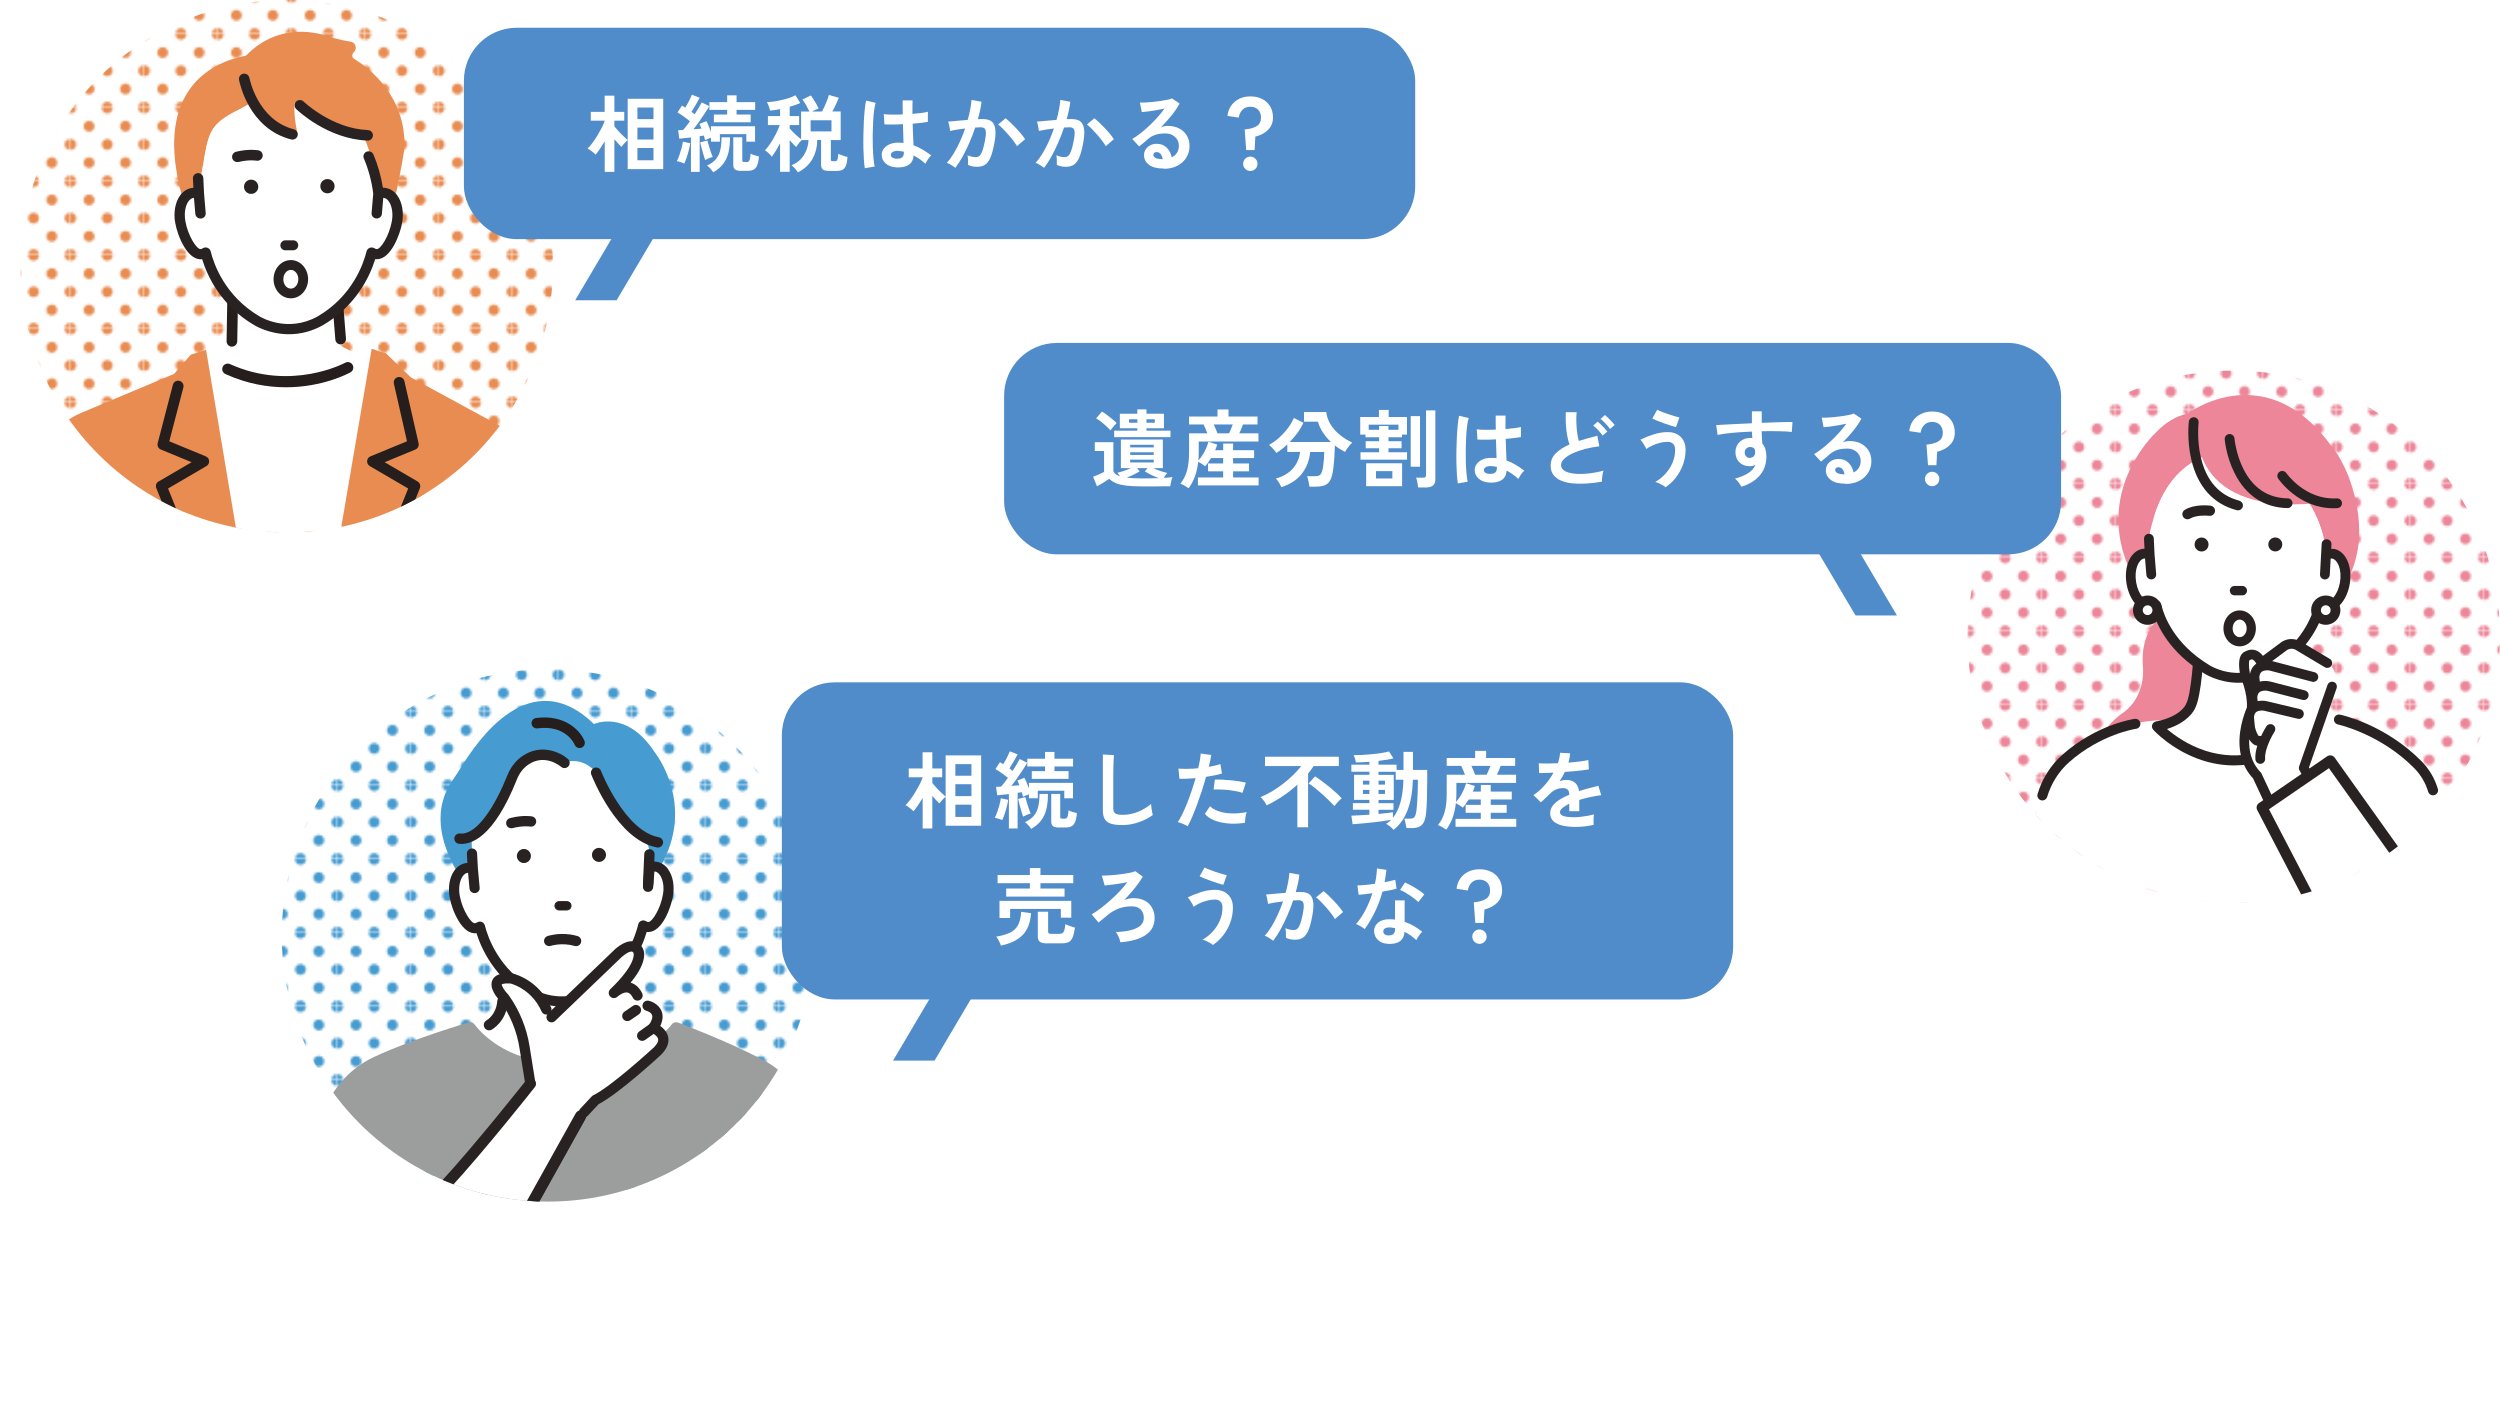 <?xml version="1.0" encoding="UTF-8"?>
<svg id="_レイヤー_2" data-name="レイヤー_2" xmlns="http://www.w3.org/2000/svg" xmlns:xlink="http://www.w3.org/1999/xlink" viewBox="0 0 473.04 269.22">
  <defs>
    <style>
      .cls-1 {
        fill: #1d9aa5;
      }

      .cls-2 {
        fill: #518cca;
      }

      .cls-3 {
        fill: #fff;
      }

      .cls-4 {
        fill: #ec8698;
      }

      .cls-5 {
        fill: none;
      }

      .cls-6 {
        fill: #f68185;
      }

      .cls-7 {
        fill: url(#_新規パターンスウォッチ_3);
      }

      .cls-8 {
        fill: #21110d;
      }

      .cls-9 {
        clip-path: url(#clippath-1);
      }

      .cls-10 {
        fill: #9c9d9d;
      }

      .cls-11 {
        isolation: isolate;
      }

      .cls-12 {
        fill: url(#_新規パターンスウォッチ_2);
      }

      .cls-13 {
        fill: #e98c51;
      }

      .cls-14 {
        fill: url(#_新規パターンスウォッチ_6);
      }

      .cls-15 {
        fill: #251e1c;
      }

      .cls-16 {
        fill: #251e1c;
      }

      .cls-17 {
        clip-path: url(#clippath-2);
      }

      .cls-18 {
        fill: #469bd1;
      }

      .cls-19 {
        clip-path: url(#clippath);
      }

      .cls-20 {
        fill: #282322;
      }
    </style>
    <clipPath id="clippath">
      <circle class="cls-5" cx="54.25" cy="50.37" r="50.37"/>
    </clipPath>
    <pattern id="_新規パターンスウォッチ_2" data-name="新規パターンスウォッチ 2" x="0" y="0" width="33.62" height="33.62" patternTransform="translate(-2440.04 -1986.92) scale(.41)" patternUnits="userSpaceOnUse" viewBox="0 0 33.62 33.62">
      <g>
        <rect class="cls-5" width="33.62" height="33.62"/>
        <path class="cls-13" d="M33.62,36.14c1.39,0,2.52-1.13,2.52-2.52s-1.13-2.52-2.52-2.52-2.52,1.13-2.52,2.52,1.13,2.52,2.52,2.52Z"/>
        <path class="cls-13" d="M16.81,36.14c1.39,0,2.52-1.13,2.52-2.52s-1.13-2.52-2.52-2.52-2.52,1.13-2.52,2.52,1.13,2.52,2.52,2.52Z"/>
        <path class="cls-13" d="M0,36.14c1.39,0,2.52-1.13,2.52-2.52s-1.13-2.52-2.52-2.52-2.52,1.13-2.52,2.52,1.13,2.52,2.52,2.52Z"/>
        <path class="cls-13" d="M33.62,19.33c1.39,0,2.52-1.13,2.52-2.52s-1.13-2.52-2.52-2.52-2.52,1.13-2.52,2.52,1.13,2.52,2.52,2.52Z"/>
        <path class="cls-13" d="M16.81,19.33c1.39,0,2.52-1.13,2.52-2.52s-1.13-2.52-2.52-2.52-2.52,1.13-2.52,2.52,1.13,2.52,2.52,2.52Z"/>
        <path class="cls-13" d="M0,19.33c1.39,0,2.52-1.13,2.52-2.52s-1.13-2.52-2.52-2.52-2.52,1.13-2.52,2.52,1.13,2.52,2.52,2.52Z"/>
        <path class="cls-13" d="M33.62,2.52c1.39,0,2.52-1.13,2.52-2.52s-1.13-2.52-2.52-2.52-2.52,1.13-2.52,2.52,1.13,2.52,2.52,2.52Z"/>
        <path class="cls-13" d="M16.81,2.52c1.39,0,2.52-1.13,2.52-2.52s-1.13-2.52-2.52-2.52-2.52,1.13-2.52,2.52,1.13,2.52,2.52,2.52Z"/>
        <path class="cls-13" d="M0,2.52c1.39,0,2.52-1.13,2.52-2.52S1.39-2.52,0-2.52-2.52-1.39-2.52,0-1.39,2.52,0,2.52Z"/>
        <path class="cls-13" d="M-16.81,2.52c1.39,0,2.52-1.13,2.52-2.52s-1.13-2.52-2.52-2.52-2.52,1.13-2.52,2.52,1.13,2.52,2.52,2.52Z"/>
        <path class="cls-13" d="M-16.81,0"/>
        <path class="cls-13" d="M8.41,27.74c1.39,0,2.52-1.13,2.52-2.52s-1.13-2.52-2.52-2.52-2.52,1.13-2.52,2.52,1.13,2.52,2.52,2.52Z"/>
        <path class="cls-13" d="M25.22,27.74c1.39,0,2.52-1.13,2.52-2.52s-1.13-2.52-2.52-2.52-2.52,1.13-2.52,2.52,1.13,2.52,2.52,2.52Z"/>
        <path class="cls-13" d="M8.41,10.93c1.39,0,2.52-1.13,2.52-2.52s-1.13-2.52-2.52-2.52-2.52,1.13-2.52,2.52,1.13,2.52,2.52,2.52Z"/>
        <path class="cls-13" d="M25.22,10.93c1.39,0,2.52-1.13,2.52-2.52s-1.13-2.52-2.52-2.52-2.52,1.13-2.52,2.52,1.13,2.52,2.52,2.52Z"/>
        <path class="cls-13" d="M-8.41,10.93c1.39,0,2.52-1.13,2.52-2.52s-1.13-2.52-2.52-2.52-2.52,1.13-2.52,2.52,1.13,2.52,2.52,2.52Z"/>
        <path class="cls-13" d="M-8.41,8.41"/>
      </g>
    </pattern>
    <clipPath id="clippath-1">
      <circle class="cls-5" cx="422.66" cy="120.49" r="50.37"/>
    </clipPath>
    <pattern id="_新規パターンスウォッチ_6" data-name="新規パターンスウォッチ 6" x="0" y="0" width="33.62" height="33.62" patternTransform="translate(-2429.42 -1999.37) scale(.41)" patternUnits="userSpaceOnUse" viewBox="0 0 33.62 33.62">
      <g>
        <rect class="cls-5" width="33.62" height="33.62"/>
        <path class="cls-4" d="M33.62,36.14c1.39,0,2.52-1.13,2.52-2.52s-1.13-2.52-2.52-2.52-2.52,1.13-2.52,2.52,1.13,2.52,2.52,2.52Z"/>
        <path class="cls-4" d="M16.81,36.14c1.39,0,2.52-1.13,2.52-2.52s-1.13-2.52-2.52-2.52-2.52,1.13-2.52,2.52,1.13,2.52,2.52,2.52Z"/>
        <path class="cls-4" d="M0,36.14c1.39,0,2.52-1.13,2.52-2.52s-1.13-2.52-2.52-2.52-2.52,1.13-2.52,2.52,1.13,2.52,2.52,2.52Z"/>
        <path class="cls-4" d="M33.62,19.33c1.39,0,2.52-1.13,2.52-2.52s-1.13-2.52-2.52-2.52-2.52,1.13-2.52,2.52,1.13,2.52,2.52,2.52Z"/>
        <path class="cls-4" d="M16.81,19.33c1.39,0,2.52-1.13,2.52-2.52s-1.13-2.52-2.52-2.52-2.52,1.13-2.52,2.52,1.13,2.52,2.52,2.52Z"/>
        <path class="cls-4" d="M0,19.33c1.39,0,2.52-1.13,2.52-2.52s-1.13-2.52-2.52-2.52-2.52,1.13-2.52,2.52,1.13,2.52,2.52,2.52Z"/>
        <path class="cls-4" d="M33.62,2.52c1.39,0,2.52-1.13,2.52-2.52s-1.13-2.52-2.52-2.52-2.52,1.13-2.52,2.52,1.13,2.52,2.52,2.52Z"/>
        <path class="cls-4" d="M16.81,2.52c1.39,0,2.52-1.13,2.52-2.52s-1.13-2.52-2.52-2.52-2.52,1.13-2.52,2.52,1.13,2.52,2.52,2.52Z"/>
        <path class="cls-4" d="M0,2.52c1.39,0,2.52-1.13,2.52-2.52S1.39-2.52,0-2.52-2.52-1.39-2.52,0-1.39,2.52,0,2.52Z"/>
        <path class="cls-4" d="M-16.81,2.52c1.39,0,2.52-1.13,2.52-2.52s-1.13-2.52-2.52-2.52-2.52,1.13-2.52,2.52,1.13,2.52,2.52,2.52Z"/>
        <path class="cls-4" d="M-16.81,0"/>
        <path class="cls-4" d="M8.41,27.74c1.39,0,2.52-1.13,2.52-2.52s-1.13-2.52-2.52-2.52-2.52,1.13-2.52,2.52,1.13,2.52,2.52,2.52Z"/>
        <path class="cls-4" d="M25.22,27.74c1.39,0,2.52-1.13,2.52-2.52s-1.13-2.52-2.52-2.52-2.52,1.13-2.52,2.52,1.13,2.52,2.52,2.52Z"/>
        <path class="cls-4" d="M8.41,10.93c1.39,0,2.52-1.13,2.52-2.52s-1.13-2.52-2.52-2.52-2.52,1.13-2.52,2.52,1.13,2.52,2.52,2.52Z"/>
        <path class="cls-4" d="M25.22,10.93c1.39,0,2.52-1.13,2.52-2.52s-1.13-2.52-2.52-2.52-2.52,1.13-2.52,2.52,1.13,2.52,2.52,2.52Z"/>
        <path class="cls-4" d="M-8.41,10.93c1.39,0,2.52-1.13,2.52-2.52s-1.13-2.52-2.52-2.52-2.52,1.13-2.52,2.52,1.13,2.52,2.52,2.52Z"/>
        <path class="cls-4" d="M-8.41,8.41"/>
      </g>
    </pattern>
    <clipPath id="clippath-2">
      <circle class="cls-5" cx="103.69" cy="176.99" r="50.37"/>
    </clipPath>
    <pattern id="_新規パターンスウォッチ_3" data-name="新規パターンスウォッチ 3" x="0" y="0" width="33.62" height="33.62" patternTransform="translate(-2473.17 -1984.15) scale(.41)" patternUnits="userSpaceOnUse" viewBox="0 0 33.62 33.62">
      <g>
        <rect class="cls-5" width="33.62" height="33.62"/>
        <path class="cls-18" d="M33.62,36.14c1.39,0,2.52-1.13,2.52-2.52s-1.13-2.52-2.52-2.52-2.52,1.13-2.52,2.52,1.13,2.52,2.52,2.52Z"/>
        <path class="cls-18" d="M16.81,36.14c1.39,0,2.52-1.13,2.52-2.52s-1.13-2.52-2.52-2.52-2.52,1.13-2.52,2.52,1.13,2.52,2.52,2.52Z"/>
        <path class="cls-18" d="M0,36.14c1.39,0,2.52-1.13,2.52-2.52s-1.13-2.52-2.52-2.52-2.52,1.13-2.52,2.52,1.13,2.52,2.52,2.52Z"/>
        <path class="cls-18" d="M33.62,19.33c1.39,0,2.52-1.13,2.52-2.52s-1.13-2.52-2.52-2.52-2.52,1.13-2.52,2.52,1.13,2.52,2.52,2.52Z"/>
        <path class="cls-18" d="M16.81,19.33c1.39,0,2.52-1.13,2.52-2.52s-1.13-2.52-2.52-2.52-2.52,1.13-2.52,2.52,1.13,2.52,2.52,2.52Z"/>
        <path class="cls-18" d="M0,19.33c1.39,0,2.52-1.13,2.52-2.52s-1.13-2.52-2.52-2.52-2.52,1.13-2.52,2.52,1.13,2.52,2.52,2.52Z"/>
        <path class="cls-18" d="M33.62,2.52c1.39,0,2.52-1.13,2.52-2.52s-1.13-2.52-2.52-2.52-2.52,1.13-2.52,2.52,1.13,2.52,2.52,2.52Z"/>
        <path class="cls-18" d="M16.81,2.52c1.39,0,2.52-1.13,2.52-2.52s-1.13-2.52-2.52-2.52-2.52,1.13-2.52,2.52,1.13,2.52,2.52,2.52Z"/>
        <path class="cls-18" d="M0,2.52c1.39,0,2.52-1.13,2.52-2.52S1.39-2.52,0-2.52-2.52-1.39-2.52,0-1.39,2.52,0,2.52Z"/>
        <path class="cls-18" d="M-16.81,2.52c1.39,0,2.52-1.13,2.52-2.52s-1.13-2.52-2.52-2.52-2.52,1.13-2.52,2.52,1.13,2.52,2.52,2.52Z"/>
        <path class="cls-18" d="M-16.81,0"/>
        <path class="cls-18" d="M8.41,27.74c1.39,0,2.52-1.13,2.52-2.52s-1.13-2.52-2.52-2.52-2.52,1.13-2.52,2.52,1.13,2.52,2.52,2.52Z"/>
        <path class="cls-18" d="M25.22,27.74c1.39,0,2.52-1.13,2.52-2.52s-1.13-2.52-2.52-2.52-2.52,1.13-2.52,2.52,1.13,2.52,2.52,2.52Z"/>
        <path class="cls-18" d="M8.41,10.93c1.39,0,2.52-1.13,2.52-2.52s-1.13-2.52-2.52-2.52-2.52,1.13-2.52,2.52,1.13,2.52,2.52,2.52Z"/>
        <path class="cls-18" d="M25.22,10.93c1.39,0,2.52-1.13,2.52-2.52s-1.13-2.52-2.52-2.52-2.52,1.13-2.52,2.52,1.13,2.52,2.52,2.52Z"/>
        <path class="cls-18" d="M-8.41,10.93c1.39,0,2.52-1.13,2.52-2.52s-1.13-2.52-2.52-2.52-2.52,1.13-2.52,2.52,1.13,2.52,2.52,2.52Z"/>
        <path class="cls-18" d="M-8.41,8.41"/>
      </g>
    </pattern>
  </defs>
  <g id="txt">
    <g class="cls-19">
      <circle class="cls-5" cx="54.25" cy="50.37" r="50.37"/>
      <circle class="cls-12" cx="54.25" cy="50.37" r="50.37"/>
      <circle class="cls-5" cx="54.25" cy="50.37" r="50.37"/>
      <g>
        <path class="cls-3" d="M64.32,65.31l-.23-13.97h-19.32l-1.03,14.46s-2.37,1.33-4.54,2.56l9.63,60.58h11.44s9.82-60.69,9.82-60.69c-2.05-.98-5.08-2.45-5.77-2.95Z"/>
        <g>
          <path class="cls-1" d="M38.96,65.46s-.02.03-.02.03c0,0,.01-.02.02-.03Z"/>
          <g>
            <path class="cls-13" d="M99.33,89.66c-.87-7.58-5.12-9.29-5.12-9.29l-16.46-8.96-4.78-4.61c-.66-.11-2.64-.82-2.64-.82l-10.06,58.95,44.54-2.49-5.49-32.77Z"/>
            <path class="cls-13" d="M38.99,66.19l-2.91.93-3.13,3.62-17.56,7.37c-2.91,1.22-5.35,3.36-6.94,6.09L0,124.18l48.84.75-9.85-58.73Z"/>
          </g>
        </g>
        <path class="cls-15" d="M64.43,124.39l12.8-31.96-7.26-4.24c-.34-.2-.53-.56-.51-.96.03-.39.27-.73.63-.88l6.92-2.85-2.48-10.9c-.06-.27-.02-.54.12-.78.14-.23.37-.4.63-.46.27-.06.54-.02.77.12.24.14.4.37.47.64l2.68,11.75c.12.5-.14,1-.61,1.19l-5.81,2.4,6.23,3.64c.44.25.62.8.44,1.27l-13.13,32.79c-.16.39-.53.65-.95.65-.13,0-.26-.02-.38-.07-.53-.21-.78-.81-.57-1.33Z"/>
        <path class="cls-15" d="M30.02,91.1l6.23-3.64-5.81-2.4c-.47-.19-.73-.69-.61-1.19l2.88-11.05c.06-.27.23-.49.46-.64.23-.14.51-.18.77-.12.55.13.89.69.76,1.24l-2.67,10.2,6.91,2.85c.36.15.61.49.63.88.03.39-.17.76-.51.96l-7.26,4.24,12.8,31.96c.21.53-.05,1.12-.57,1.33-.12.05-.25.07-.38.07-.42,0-.8-.25-.95-.65l-13.13-32.79c-.19-.47,0-1.01.44-1.27Z"/>
        <path class="cls-15" d="M42.14,69.41c.24-.52.85-.75,1.37-.52,11.59,5.24,21.7-.2,21.8-.25.5-.28,1.13-.1,1.41.4.28.5.1,1.13-.4,1.41-.3.17-5.21,2.83-12.21,2.83-3.42,0-7.33-.63-11.45-2.5-.52-.24-.75-.85-.52-1.37Z"/>
        <path class="cls-15" d="M64.44,51.26c-.04-.52-.48-.93-1.01-.93h-19.32c-.55,0-1,.45-1.01.99l-.23,13.24c0,.27.1.53.28.72.19.19.44.3.71.31,0,0,.02,0,.02,0,.55,0,1-.45,1.01-.99l.22-12.25h17.39l.95,11.89c.02.27.15.52.35.69.21.17.47.26.73.23.27-.02.51-.15.69-.35.17-.21.26-.47.24-.74l-1.03-12.82Z"/>
        <path class="cls-13" d="M66.98,11.11c-.2-.12-.32-.33-.34-.56-.02-.23.07-.45.24-.6l.04-.03c.35-.31.48-.78.35-1.22-.14-.45-.51-.77-.97-.83-2.09-.25-4.84-1.19-5.15-1.3-.04-.01-.07-.02-.11-.03-7.45-1.86-12.18,1.61-14.33,3.84-.1.11-.23.18-.38.2-2.88.55-8.15,2.25-11.14,7.4-2.77,4.77-2.97,11.38-.6,19.66.05-.07.12-.05.21.03.41-.63.97-1.05,1.64-1.16.41-.07.81,0,1.21.15l.56-4.3c1.23-6.93,1.17-8.53,6.2-11.21,0,0,2.85-1.25,5-3.17,8.36-3.84,14.41,1.92,18.6,8.5,0,0,2.5,2.79,1.74,3.11.23.54.81,2.51,1.26,4.29.3,1.18.55,2.27.6,2.79.39-.16.8-.22,1.21-.15.76.12,1.38.66,1.81,1.45,1.03-4.47,1.88-9.63,1.9-9.84v-.06c.34-9.82-6.57-15.12-9.56-16.95Z"/>
        <path class="cls-3" d="M49.41,17.97c8.36-3.84,14.95.77,19.14,7.35,0,0,1.96,3.94,1.2,4.26.23.54.81,2.51,1.26,4.29.3,1.18.55,2.27.6,2.79.39-.16.8-.22,1.21-.15,1.75.29,2.78,2.74,2.31,5.48-.48,2.74-2.28,6.38-4.03,6.09-.28-.05-.53-.15-.77-.3-.61,2.48-2.8,8.87-9.7,12.92-6.35,3.54-11.99,0-11.99,0-6.9-4.05-9.09-10.44-9.7-12.92-.24.15-.49.25-.77.3-1.75.29-3.55-3.35-4.03-6.09-.48-2.74.56-5.19,2.31-5.48.41-.07.81,0,1.21.15l.56-4.3c1.23-6.93,1.17-8.53,6.2-11.21,0,0,2.85-1.25,5-3.17Z"/>
        <path class="cls-13" d="M46.11,16.29s1.75,7.29,10.2,9.03c0,0-.78-3.01-.58-5.83,0,0,4.66,6.12,15.15,6.99,0,0,3.35-22.73-24.77-10.2Z"/>
        <path class="cls-20" d="M75.2,37.02c-.57-.81-1.34-1.31-2.22-1.46h0c-.17-.03-.35-.05-.53-.04-.33-2.13-1-4.47-1.8-6.31-.21-.48-.79-.71-1.28-.51-.25.1-.43.29-.53.53-.1.24-.09.49,0,.73.86,1.98,1.54,4.56,1.78,6.7l-.31,3.65c-.02.25.06.5.22.69.17.2.41.32.67.34.54.05,1.02-.36,1.06-.87l.26-3.03s.09,0,.13.01c.33.05.65.28.92.66.61.86.83,2.28.58,3.71-.49,2.84-2.18,5.43-2.9,5.31-.14-.02-.27-.08-.41-.16-.27-.16-.6-.19-.89-.08-.29.12-.51.36-.59.66-.6,2.42-2.7,8.48-9.24,12.31-5.73,3.19-10.78.14-11,.01-6.56-3.85-8.66-9.9-9.26-12.32-.07-.3-.29-.55-.59-.66-.29-.12-.62-.09-.89.08-.14.09-.27.14-.41.16-.7.11-2.41-2.46-2.9-5.31-.25-1.43-.03-2.86.58-3.71.27-.38.59-.61.92-.66.04,0,.08,0,.13-.01l.26,3.03c.04.49.47.88.98.88.03,0,.05,0,.08,0,.27-.02.51-.14.68-.34.16-.19.24-.44.22-.69l-.31-3.71-.14-2.94c-.03-.53-.49-.94-1.03-.91-.27.01-.51.13-.69.32-.17.19-.26.43-.25.68l.09,1.77c-.11,0-.22.02-.33.04-.87.14-1.64.65-2.21,1.45-.91,1.29-1.24,3.16-.9,5.13.45,2.6,2.4,7.26,5.1,6.89.95,3.11,3.48,8.74,9.84,12.47.11.07,2.8,1.73,6.58,1.73,2.24,0,4.41-.58,6.45-1.72,6.38-3.74,8.91-9.38,9.87-12.49.1.01.2.02.3.02,2.69,0,4.42-4.74,4.8-6.91.34-1.97.01-3.84-.9-5.13Z"/>
        <path class="cls-20" d="M60.61,35.24c0,.75.62,1.35,1.36,1.34.75,0,1.35-.62,1.34-1.36,0-.75-.62-1.35-1.36-1.34-.75,0-1.35.62-1.34,1.36Z"/>
        <path class="cls-20" d="M46.17,35.35c0,.75.62,1.35,1.36,1.34.75,0,1.35-.62,1.34-1.36,0-.75-.62-1.35-1.36-1.34-.75,0-1.35.62-1.34,1.36Z"/>
        <path class="cls-20" d="M54,47.36h1.5c.25-.01.49-.11.66-.29.18-.18.27-.41.27-.67,0-.25-.1-.49-.28-.66-.18-.18-.41-.27-.67-.27h-1.5c-.25.01-.49.11-.66.29-.18.18-.27.41-.27.67,0,.25.1.49.28.66.09.09.19.15.3.2.11.05.24.07.36.07Z"/>
        <path class="cls-20" d="M45.14,30.65c2.04-.49,3.34-.25,3.37-.25.13.03.26.03.38,0,.39-.07.71-.37.8-.77.11-.54-.23-1.07-.77-1.18-.07-.01-1.72-.35-4.25.26-.53.13-.86.67-.73,1.2.13.53.67.86,1.2.73Z"/>
        <path class="cls-20" d="M55.1,26.39c.08.02.17.03.25.03.44,0,.85-.3.96-.75.14-.53-.18-1.08-.72-1.21-6.85-1.76-8.38-9.63-8.4-9.71-.1-.54-.62-.9-1.16-.8-.54.1-.9.62-.8,1.16.07.37,1.76,9.2,9.86,11.28Z"/>
        <path class="cls-20" d="M69.53,26.61s.03,0,.04,0c.53,0,.97-.42,1-.96.02-.55-.41-1.01-.96-1.04-6.8-.27-12.12-5.35-12.17-5.4-.39-.38-1.03-.37-1.41.02-.38.39-.38,1.02.02,1.41.24.23,5.9,5.66,13.48,5.96Z"/>
        <path class="cls-20" d="M55.03,56.45c-1.8,0-3.27-1.62-3.27-3.62s1.47-3.62,3.27-3.62,3.27,1.62,3.27,3.62-1.47,3.62-3.27,3.62ZM55.03,51.07c-.78,0-1.42.79-1.42,1.77s.64,1.77,1.42,1.77,1.42-.79,1.42-1.77-.64-1.77-1.42-1.77Z"/>
      </g>
    </g>
    <g class="cls-9">
      <circle class="cls-14" cx="422.66" cy="120.49" r="50.37"/>
      <g>
        <path class="cls-4" d="M417.56,126.68c-5.18-3.13-7.67-7.07-8.83-9.88-1.78,1.55-3.74,4.41-3.23,9.68,0,.05.45,5.2-3.59,8.25-.34.22-2.79,1.83-4.54,4.84-1.71,2.94-3.04,7.79.33,14.23.14.27.42.44.73.44,0,0,.01,0,.02,0l22.52-.56c.22,0,.42-.1.57-.26.15-.16.23-.37.22-.59l-.71-24.82c-2.14-.45-3.5-1.33-3.5-1.33Z"/>
        <path class="cls-4" d="M405.54,104.78c.4-.07.8,0,1.19.16l-.14-3c2.85-16.56,14.11-16.83,16.88-16.56,2.77-.28,15.29,5.59,16.74,19.55.39-.16.79-.22,1.19-.16,1.72.29,2.74,2.78,2.27,5.56-.01.09-.03.17-.05.26,1.49-2.24,3.98-7.49,2.11-15.92-1.47-6.62-4.23-9.86-4.61-10.29-4.01-5.53-8.67-8.71-13.86-9.46-6.88-1-12.33,2.61-13.39,3.37-.78.14-3.28.76-5.82,3.43-.33.3-3.41,3.23-5.45,8.06-1.81,4.27-3.06,10.82.58,18.46.19-1.85,1.07-3.28,2.35-3.49Z"/>
        <path class="cls-6" d="M439.08,114.64s-.09-.05-.14-.08c-.02.07-.03.14-.05.21.06-.04.13-.08.19-.13Z"/>
      </g>
      <path class="cls-3" d="M467.44,174.67c-4.28-22.2-7.76-27.55-7.76-27.55-5.08-6.69-16.04-10.16-16.04-10.16-2.87-1.06-12.21-.94-19.79-.64-7.58-.3-16.92-.42-19.79.64,0,0-11.23,3.48-16.31,10.16,0,0-3.21,5.35-7.49,27.55l-1.29,5.16-.85,3.4h91.46l-2.14-8.56Z"/>
      <g>
        <path class="cls-3" d="M431.37,129.01c-.13-2.33.28-5.37.53-9.34h-15.68s-.35,11.53-1.74,13.96c0,0-1.04,2.78-6.36,3.82,0,0,13.33,14.8,30.35-.49l-1.4-.55c-1.87-.94-5.36-1.39-5.69-7.39Z"/>
        <path class="cls-20" d="M439.41,136.78c-.06-.32-.28-.6-.59-.72l-1.37-.54c-.28-.14-.59-.27-.91-.4-1.86-.77-3.96-1.64-4.21-6.17-.08-1.49.07-3.38.25-5.56v-.03c.09-1.09.19-2.32.28-3.64.02-.26-.08-.52-.26-.71-.18-.19-.43-.3-.7-.3h-15.68c-.52,0-.94.41-.95.93-.14,4.54-.68,11.88-1.61,13.51-.03.04-.05.09-.06.14-.04.09-1.01,2.31-5.65,3.22-.34.07-.61.31-.72.63-.11.33-.03.69.2.94.14.16,3.57,3.91,9.2,5.76,2.01.66,4.06.99,6.09.99h0c6.96,0,12.76-3.9,16.4-7.17.25-.22.36-.55.3-.88ZM430.67,123.24c-.18,2.25-.34,4.2-.26,5.82.31,5.73,3.36,6.99,5.38,7.83.31.13.6.25.84.37,0,0,0,0,.01,0-6.39,5.27-12.9,6.88-19.38,4.78-3.37-1.09-5.93-2.99-7.23-4.1,3.94-1.24,5.11-3.46,5.3-3.9,1.23-2.24,1.66-10.05,1.8-13.42h13.74c-.06.92-.14,1.78-.2,2.62Z"/>
      </g>
      <path class="cls-3" d="M429.38,126.68c6.8-4.11,8.96-9.6,9.56-12.12.23.15.49.25.76.3,1.73.29,3.5-1.73,3.97-4.51.47-2.78-.55-5.27-2.27-5.56-.4-.07-.8,0-1.19.16h0c-1.44-13.97-13.96-19.83-16.74-19.55-2.77-.28-14.03,0-16.88,16.56l.14,3c-.39-.16-.79-.22-1.19-.16-1.72.29-2.74,2.78-2.27,5.56.47,2.78,2.25,4.8,3.97,4.51.27-.05.52-.15.76-.3.6,2.52,2.76,8.01,9.56,12.12,0,0,5.56,3.59,11.82,0Z"/>
      <path class="cls-4" d="M428.72,77.95l-12.97,2.3s-2.49,18.53,25.28,14.65c0,0-1.95-16.56-12.3-16.95Z"/>
      <g>
        <path class="cls-20" d="M423.7,94.73c-3.76-.98-6.2-3.71-7.25-8.12-.81-3.4-.44-6.59-.44-6.62.03-.25-.04-.49-.19-.68-.15-.2-.37-.32-.62-.35-.25-.03-.49.04-.68.19-.2.15-.32.37-.35.62-.02.14-.41,3.49.47,7.23,1.19,5.09,4.17,8.39,8.6,9.54.08.02.16.03.23.03.42,0,.79-.29.9-.69.06-.24.03-.49-.1-.7-.13-.21-.33-.37-.57-.43Z"/>
        <path class="cls-20" d="M432.86,94.3c-3.75-.07-6.57-1.96-8.39-5.6-1.4-2.8-1.67-5.69-1.67-5.72-.04-.51-.49-.89-1-.85-.51.04-.89.49-.85,1,.01.13.28,3.21,1.84,6.34,2.12,4.28,5.59,6.59,10.06,6.67.5,0,.92-.41.93-.91,0-.25-.09-.48-.26-.66-.17-.18-.4-.28-.65-.28Z"/>
        <path class="cls-20" d="M442.16,94.3c-5.95.36-9.51-4.73-9.55-4.78-.29-.42-.86-.53-1.29-.25-.42.29-.53.87-.25,1.29.16.23,3.89,5.61,10.46,5.61.24,0,.49,0,.74-.02.51-.03.9-.47.87-.98-.03-.51-.47-.9-.98-.87Z"/>
      </g>
      <g>
        <path class="cls-8" d="M421.05,118.22h0s0,0,0,0Z"/>
        <g>
          <path class="cls-20" d="M441.55,103.87h0c-.15-.02-.3-.04-.45-.04l.05-.82c.01-.25-.07-.49-.23-.67-.17-.18-.39-.29-.64-.31-.24-.01-.48.07-.67.23-.19.17-.3.39-.31.64l-.32,5.76c-.01.25.07.49.23.67.17.18.39.29.64.31.5.03.95-.37.98-.87l.17-3.09c.09,0,.17,0,.25,0,1.04.18,1.92,2.07,1.51,4.5-.41,2.43-1.86,3.92-2.9,3.75-.14-.02-.27-.08-.42-.17-.25-.16-.57-.19-.84-.08-.28.11-.48.35-.55.64-.51,2.12-2.41,7.48-9.12,11.53-5.67,3.25-10.67.15-10.88.01-6.73-4.07-8.63-9.43-9.14-11.54-.07-.29-.28-.53-.55-.64-.28-.11-.59-.08-.85.08-.14.09-.28.15-.42.17-1.04.18-2.49-1.32-2.9-3.75-.41-2.43.47-4.32,1.51-4.5.05,0,.11-.01.17-.01l.26,3.11c.04.5.49.89,1,.85.25-.02.47-.14.63-.32.16-.19.24-.43.22-.68l-.31-3.76-.14-2.99c-.02-.51-.46-.91-.97-.88-.51.02-.91.46-.88.97l.09,1.84c-.12,0-.24.02-.36.04-2.26.38-3.6,3.3-3.03,6.63.56,3.32,2.76,5.63,5.01,5.28.8,2.7,3.12,7.71,9.69,11.68.11.07,2.76,1.75,6.46,1.75,2.2,0,4.33-.58,6.34-1.74,6.59-3.98,8.91-9,9.72-11.69,2.25.36,4.45-1.95,5.01-5.28.56-3.34-.77-6.25-3.04-6.63Z"/>
          <path class="cls-20" d="M421.05,118.26s.01,0,.02,0c.01,0,.02-.02.02-.03,0,0,0,0,0-.01,0-.02-.03-.03-.05-.02h0s-.02.02-.02.03c0,0,0,.01,0,.02,0,.01.02.02.03.02Z"/>
        </g>
      </g>
      <g>
        <path class="cls-3" d="M408.21,115.46c0,1.02-.83,1.85-1.84,1.85s-1.85-.83-1.85-1.85.83-1.85,1.85-1.85,1.84.83,1.84,1.85Z"/>
        <path class="cls-20" d="M406.36,112.68c-1.53,0-2.77,1.24-2.77,2.77s1.24,2.77,2.77,2.77,2.77-1.24,2.77-2.77-1.24-2.77-2.77-2.77ZM407.28,115.46c0,.51-.41.92-.92.92s-.92-.41-.92-.92.41-.92.92-.92.92.41.92.92Z"/>
      </g>
      <g>
        <path class="cls-3" d="M441.92,115.46c0,1.02-.83,1.85-1.85,1.85s-1.85-.83-1.85-1.85.83-1.85,1.85-1.85,1.85.83,1.85,1.85Z"/>
        <path class="cls-20" d="M440.07,112.68c-1.53,0-2.77,1.24-2.77,2.77s1.24,2.77,2.77,2.77,2.77-1.24,2.77-2.77-1.24-2.77-2.77-2.77ZM440.07,116.37c-.51,0-.92-.41-.92-.92s.41-.92.92-.92.92.41.92.92-.41.92-.92.92Z"/>
      </g>
      <g>
        <path class="cls-3" d="M470.25,160.44c-.03.35.01.06,0-.01h0s0,0,0,.01Z"/>
        <g>
          <path class="cls-3" d="M440.36,125.45l-5.27-3.14s-1.32-1.01-2.84-.1l-4.36,3.24s-.91-2.43-2.74-1.32c0,0-1.01.1-.3,3.75,0,0,1.42,3.04,1.22,6.18,0,0-3.75,7.8,1.01,12.67l2.94,6.28,8.41-3.24-2.53-4.46,5.37-15.4s1.76-2.86-.91-4.46Z"/>
          <g>
            <path class="cls-20" d="M442.1,129.51c-.11-.22-.29-.39-.53-.47-.23-.08-.48-.07-.7.04-.22.11-.39.29-.47.53l-5.37,15.4c-.09.25-.06.53.07.76l2.53,4.46c.16.29.47.47.8.47.16,0,.32-.04.45-.12.21-.12.37-.32.43-.56.06-.24.03-.49-.09-.7l-2.33-4.09,5.23-15.01c.08-.23.07-.48-.04-.7Z"/>
            <path class="cls-20" d="M435.89,135.29c.12-.49-.19-.99-.68-1.11l-6.38-1.52c-.12-.03-.83-.16-1.65,0l-.07-.73c.05-.46.19-.78.45-.98.43-.32,1.14-.3,1.46-.24l6.66,1.72c.24.06.49.03.7-.1.21-.13.36-.33.42-.56.06-.24.03-.49-.1-.7-.13-.21-.33-.36-.56-.42l-6.69-1.72s-.03,0-.04,0c-.12-.03-.93-.18-1.82.03l-.09-.87c.05-.46.19-.78.45-.98.43-.32,1.14-.3,1.46-.24l8.08,2.12c.24.06.49.03.7-.1.21-.12.36-.32.43-.56.06-.24.03-.49-.1-.7-.12-.21-.32-.36-.56-.43l-8.03-2.11,2.84-2.11c.93-.54,1.73.04,1.76.07.03.02.06.04.09.06l5.27,3.14c.44.26,1,.12,1.26-.32.26-.44.12-1-.32-1.26l-5.24-3.12c-.31-.21-1.95-1.24-3.81-.12-.03.02-.05.03-.08.05l-3.52,2.62c-.39-.52-.85-.87-1.36-1.05-.46-.16-1.18-.24-2.05.25-.23.09-.44.25-.62.49-.56.75-.63,2.15-.21,4.28.01.07.04.15.07.21.01.03,1.27,2.75,1.14,5.57-.05.11-.12.29-.21.52-.01.03-.03.07-.04.11-.32.84-.8,2.28-1.03,3.99-.48,3.57.37,6.62,2.44,8.81l2.87,6.14c.15.32.48.53.83.53.13,0,.27-.03.39-.09.22-.1.39-.29.48-.52.08-.23.07-.48-.03-.7l-2.94-6.28c-.04-.09-.1-.18-.18-.25-1.78-1.82-2.23-4.12-2.14-6.21.38.64.77.91.93,1,.19.11.39.18.6.21-.27.86-.43,1.76-.36,2.58.04.47.44.84.92.84.03,0,.05,0,.08,0,.24-.02.47-.14.63-.33.16-.19.23-.43.21-.67-.14-1.66,1.24-4.24,1.78-5.1.13-.21.18-.45.12-.69-.05-.24-.2-.45-.4-.58-.43-.27-1-.15-1.27.28-.04.07-.51.81-.99,1.84-.14-.04-.3-.05-.45-.02-.23-.21-.56-1-.72-1.68l-.19-1.89c.02-.16.05-.29.09-.42.03-.07.05-.13.07-.19.07-.15.17-.27.29-.36.45-.34,1.21-.29,1.47-.24l6.37,1.52c.24.06.49.02.7-.11.21-.13.36-.33.41-.57ZM426.86,125.62c-.43.32-.94.9-1.13,1.91-.32-1.74-.17-2.41-.11-2.59,0,0,.02,0,.02-.01.35-.21.52-.16.58-.13.3.1.56.49.71.78-.03.02-.05.03-.08.05Z"/>
          </g>
        </g>
        <g>
          <polygon class="cls-3" points="440.92 143.94 428.01 152.79 455.68 205.92 469.33 183.79 440.92 143.94"/>
          <path class="cls-20" d="M455.68,206.95c-.37,0-.72-.2-.91-.55l-27.67-53.13c-.24-.46-.1-1.02.33-1.31l12.91-8.86c.46-.31,1.09-.2,1.41.25l28.41,39.85c.33.46.22,1.1-.24,1.42-.46.33-1.1.22-1.42-.24l-27.83-39.03-11.34,7.78,27.25,52.33c.26.5.07,1.12-.43,1.38-.15.08-.31.12-.47.12Z"/>
        </g>
      </g>
      <path class="cls-20" d="M386.45,151.46c-.09,0-.18-.01-.27-.04-.5-.15-.79-.68-.64-1.18.87-2.92,2.51-5.5,4.74-7.47,6.45-5.7,13.35-6.71,13.64-6.75.53-.07,1,.29,1.07.81.07.52-.29,1-.81,1.07-.1.01-6.66,1.01-12.64,6.29-1.97,1.74-3.41,4.02-4.18,6.59-.12.41-.5.68-.91.68Z"/>
      <path class="cls-20" d="M460.36,150.49c-.41,0-.79-.27-.91-.68-.5-1.67-1.4-3.2-2.61-4.43-6.44-6.54-14.39-8.28-14.47-8.3-.51-.11-.84-.61-.73-1.13.11-.51.61-.84,1.13-.73.35.07,8.59,1.88,15.43,8.83,1.43,1.45,2.5,3.26,3.08,5.22.15.5-.14,1.03-.64,1.18-.09.03-.18.04-.27.04Z"/>
      <g>
        <path class="cls-20" d="M423.78,122.3c-1.69,0-3.07-1.52-3.07-3.4s1.38-3.4,3.07-3.4,3.07,1.52,3.07,3.4-1.38,3.4-3.07,3.4ZM423.78,117.24c-.73,0-1.33.74-1.33,1.66s.6,1.66,1.33,1.66,1.33-.74,1.33-1.66-.6-1.66-1.33-1.66Z"/>
        <g>
          <path class="cls-20" d="M430.52,101.7c-.73,0-1.32.59-1.32,1.32s.59,1.32,1.32,1.32,1.32-.59,1.32-1.32-.59-1.32-1.32-1.32Z"/>
          <path class="cls-20" d="M417.89,103.03c0-.73-.59-1.32-1.32-1.32s-1.32.59-1.32,1.32.59,1.32,1.32,1.32,1.32-.59,1.32-1.32Z"/>
          <path class="cls-20" d="M422.81,112.65h1.47c.49,0,.89-.4.89-.89s-.4-.89-.89-.89h-1.47c-.49,0-.89.4-.89.89s.4.89.89.89Z"/>
          <path class="cls-20" d="M413.91,98.26c-.33,0-.65-.17-.83-.47-.28-.46-.13-1.06.33-1.33,1.86-1.12,4.56-.82,4.86-.78.53.07.91.55.84,1.08-.07.53-.55.91-1.08.84-.64-.08-2.53-.13-3.62.52-.16.09-.33.14-.5.14Z"/>
        </g>
      </g>
    </g>
    <g class="cls-17">
      <circle class="cls-7" cx="103.69" cy="176.99" r="50.37"/>
      <g>
        <path class="cls-3" d="M88.53,158.36l-.09,4.92s-4.15,2.51-1.61,9.29c0,0,1.19,3.61,3.95,3.23,0,0,2.82,7.36,5.93,9.33,0,0-1.79,10.55-7.75,9.34,0,0,13.5,18.12,36.6,2.55,0,0-10.42-4.14-9.29-12.43,0,0,4.28-2.5,5.27-9.17,0,0,4.39,1.63,5.02-6.4,0,0-.24-6.51-3.76-4.57l-.13-5.35s-8.22-6.01-9.88-12.92c0,0-1.64-3.56-5.99-1.85,0,0-5.35-4.82-9.74,2.34,0,0-5.65,11.17-8.54,11.68Z"/>
        <path class="cls-10" d="M160.82,240.35c-2.19-14.41-5.37-24.27-7.66-30-1.7-4.25-4.88-7.77-8.96-9.9-6.89-3.59-15.82-6.93-15.91-6.96-.45-.17-.96,0-1.23.4-.06.08-5.72,8.16-22.46,7.14-5.31-.32-9.03-2.24-11.22-3.8-2.39-1.69-3.53-3.33-3.54-3.34-.25-.37-.72-.54-1.16-.42-.1.03-10.29,2.98-17.88,6.51-4.81,2.24-8.43,6.46-9.94,11.56l-8.6,29.26c-.09.3-.04.63.14.89.18.26.47.43.78.45l106.75-.6c.28-.04.53-.19.69-.41s.24-.51.19-.78Z"/>
        <path class="cls-20" d="M67.65,269.22c-1.43,0-2.75-.34-3.95-1.03-8.58-4.88-7.68-25.68-7.64-26.56.03-.58.51-1.01,1.1-1,.58.03,1.02.52,1,1.1,0,.05-.24,5.25.51,10.91.96,7.26,3.06,12.01,6.07,13.73,2.53,1.44,5.9.8,10.02-1.91.9-.82,12.1-11.27,16.79-22.59.02-.04.03-.07.05-.11l17.34-31.11c.28-.51.92-.69,1.43-.41.51.28.69.92.41,1.43l-17.31,31.06c-5.06,12.15-16.86,22.88-17.36,23.34-.04.03-.08.07-.12.1-3.08,2.04-5.87,3.06-8.33,3.06Z"/>
        <path class="cls-18" d="M89.32,163.9l-.07-5.47c3.28-.68,8.14-12.62,8.14-12.62.63-2.64,6.48-3.04,7.64-2.74,1.03.27.83,1.76,1.78,1.28,1.24-.63,3.98-.63,5.99,1.85.58.72,2.43,4.54,2.92,5.33,1.92,3.12,3.29,5.56,6.01,7.4.67.46,1.08,1.21,1.09,2.02v3.51c.83-.28,1.47-.34,1.98-.23,7.13-11.96-.95-21.94-.95-21.94-5.34-8.15-11.46-5.29-11.46-5.29-12.08-11.74-22.15,3.31-25.1,8.12-.57.93-1.18,1.81-1.79,2.72-4.14,6.19-1.5,13.06,1.29,17.59,1.04-1.21,2.53-1.53,2.53-1.53Z"/>
        <path class="cls-20" d="M126.44,164.48c-.57-.79-1.33-1.28-2.19-1.42h0c-.17-.03-.35-.04-.52-.03l-1.79,1.13-.28,3.59c-.02.25.06.49.22.68.17.2.41.31.67.33.53.04,1-.36,1.04-.87l.23-2.98s.09,0,.12,0c.33.05.64.27.91.65.61.84.84,2.24.6,3.65-.47,2.8-2.11,5.36-2.82,5.25-.13-.02-.27-.07-.41-.16-.26-.16-.59-.19-.88-.07-.29.12-.5.36-.57.66-.57,2.39-2.6,8.36-9.01,12.18-5.62,3.18-10.61.22-10.83.09-6.48-3.74-8.59-9.68-9.19-12.06-.07-.29-.29-.54-.58-.65-.29-.11-.62-.08-.88.08-.14.09-.27.14-.4.16-.69.12-2.38-2.41-2.89-5.21-.25-1.41-.04-2.81.55-3.66.26-.38.57-.6.9-.66.04,0,.08-.01.13-.01l.27,2.98c.04.48.47.86.97.86.03,0,.05,0,.08,0,.26-.02.5-.14.66-.34.16-.19.24-.43.21-.68l-.33-3.64-.16-2.89c-.03-.52-.49-.93-1.02-.89-.26.01-.5.13-.67.32-.17.19-.25.42-.24.67l.1,1.74c-.11,0-.22.02-.33.04-.86.15-1.61.65-2.17,1.45-.89,1.27-1.2,3.11-.85,5.06.46,2.55,2.42,7.13,5.07,6.74.96,3.06,3.49,8.58,9.77,12.21.11.07,2.77,1.69,6.48,1.66,2.2-.02,4.33-.6,6.34-1.74,6.25-3.73,8.71-9.29,9.62-12.36.1.01.2.01.3.02,2.65-.02,4.32-4.7,4.67-6.83.32-1.95-.01-3.78-.92-5.04ZM123.46,163.24l-.29.19.28-.22s0,.02,0,.03Z"/>
        <g>
          <path class="cls-20" d="M112.01,161.78c.01.73.62,1.32,1.35,1.31.73-.01,1.32-.62,1.31-1.35-.01-.73-.62-1.32-1.35-1.31-.73.01-1.32.62-1.31,1.35Z"/>
          <path class="cls-20" d="M97.8,161.99c.01.73.62,1.32,1.35,1.31.73-.01,1.32-.62,1.31-1.35-.01-.73-.62-1.32-1.35-1.31-.73.01-1.32.62-1.31,1.35Z"/>
        </g>
        <path class="cls-20" d="M100.67,156.4c-.12.02-.24.02-.37,0-.03,0-1.32-.22-3.31.29-.52.13-1.06-.18-1.19-.7-.14-.52.18-1.06.7-1.19,2.48-.64,4.11-.34,4.17-.32.53.1.88.62.77,1.15-.08.4-.39.7-.77.77Z"/>
        <g>
          <path class="cls-16" d="M105.81,172.19h1.45c.44-.01.79-.37.79-.81,0-.44-.36-.79-.8-.79h-1.45c-.44.01-.79.37-.79.81,0,.44.36.79.8.79Z"/>
          <path class="cls-20" d="M105.68,172.27c-.43-.06-.77-.43-.77-.87,0-.24.09-.46.26-.63.17-.17.39-.26.63-.26h1.45c.49,0,.89.38.89.87,0,.49-.39.89-.88.89h-1.45s-.08,0-.13,0ZM107.35,170.68s-.07,0-.1,0h-1.45c-.19.01-.37.09-.5.22-.13.13-.2.31-.2.5,0,.39.32.7.71.7h1.45c.39-.01.7-.33.7-.72,0-.36-.27-.65-.61-.69Z"/>
        </g>
        <path class="cls-20" d="M86.82,159.66c-.53-.07-.9-.55-.85-1.08.06-.54.55-.93,1.09-.87,3.22.36,6.73-5.44,8.94-11,.61-1.54,1.61-2.82,2.89-3.68,3.54-2.4,7.16-.67,8.57.58.41.36.45.98.09,1.39-.36.41-.98.45-1.39.09-.13-.11-3.03-2.55-6.17-.43-.95.64-1.7,1.6-2.17,2.78-4.46,11.21-8.8,12.47-10.98,12.22,0,0-.01,0-.02,0Z"/>
        <path class="cls-20" d="M124.36,160.35s-.03,0-.05,0c-7.55-1.39-12.23-13.29-12.43-13.79-.2-.51.06-1.08.56-1.27.51-.2,1.08.06,1.27.56.04.11,4.48,11.38,10.95,12.57.53.1.89.61.79,1.14-.1.52-.58.87-1.1.8Z"/>
        <path class="cls-20" d="M122.51,168.24c-.5-.07-.87-.5-.85-1.02l.24-5.6c.02-.54.48-.96,1.02-.94.55.02.96.48.94,1.02l-.24,5.6c-.02.54-.48.96-1.02.94-.03,0-.06,0-.09,0Z"/>
        <path class="cls-20" d="M107.83,176.81c.46.06.95.16,1.45.31.52.15.81.69.66,1.21-.15.52-.69.81-1.21.66-2.41-.7-4.48-.03-4.5-.02-.51.17-1.06-.1-1.24-.61-.17-.51.1-1.06.6-1.24.09-.03,1.87-.63,4.23-.31Z"/>
        <path class="cls-16" d="M109.53,141.54c-.34-.05-.65-.27-.78-.61-.07-.17-1.67-3.83-7.06-3.11-.54.07-1.04-.31-1.11-.85-.07-.54.31-1.04.85-1.11,5.58-.74,8.43,2.51,9.16,4.33.2.51-.04,1.08-.55,1.28-.16.07-.33.08-.5.06Z"/>
        <g>
          <path class="cls-3" d="M124.75,194.81l-.34-.9-.11-2.06c-.24-.7-1.25-1.33-1.8-1.82l-1.87-1.67c-1.59-3.18-4.46-.48-4.46-.48,6.23-5.98,4.52-8.1,4.52-8.1-1.28-2.07-4.19,1.05-4.19,1.05l-12.98,12.96-.14-2.78c-.28-.62-.6-1.18-.93-1.68-2.35-3.5-5.73-4.19-5.73-4.19-5.33-.36-1.26,3.73-1.26,3.73,1.96,2.75,3.26,5.92,3.79,9.26l1.11,6.94.06.06-.06.91-31.89,36.31-11.37-.07.97,13.57,2.08,5.9c1.73,4.89,7.3,7.2,11.98,4.97h0c2.15-.94,4.06-2.35,5.61-4.11l11.96-13.63,21.47-40.28,11.98-8.58c1.68-1.2,2.34-3.39,1.6-5.32Z"/>
          <path class="cls-20" d="M104.37,193.45c-.26,0-.51-.1-.7-.3-.37-.39-.36-1.01.03-1.38l12.11-11.62c.39-.42,2.19-2.21,3.94-2.04.51.05,1.22.29,1.75,1.12.37.51,1.28,2.5-2.18,6.71.68.19,1.53.69,2.18,1.98.24.48.05,1.07-.44,1.31-.48.24-1.07.05-1.31-.44-.3-.59-.64-.92-1.03-.99-.73-.13-1.68.59-1.89.79-.39.37-1.01.35-1.38-.04-.37-.39-.36-1,.03-1.38,4.96-4.77,4.44-6.71,4.39-6.85,0,0-.01-.02-.02-.03-.14-.23-.25-.24-.31-.24-.58-.06-1.74.8-2.34,1.45-.01.01-.02.03-.04.04l-12.13,11.64c-.19.18-.43.27-.68.27ZM119.93,180.4s0,0,0,0c0,0,0,0,0,0ZM119.93,180.4s0,0,0,0c0,0,0,0,0,0ZM119.93,180.4h0s0,0,0,0Z"/>
        </g>
        <path class="cls-20" d="M110.51,211.43c-.24,0-.48-.09-.67-.26-.39-.37-.42-.99-.05-1.38l2.18-2.34c.08-.09.18-.16.29-.21,3.38-1.64,11.08-8.71,11.48-9.07.42-.43.89-1.04.79-1.56-.12-.61-1-1.09-1.29-1.21-.27-.11-.48-.34-.57-.62-.09-.28-.04-.59.12-.83.54-.8.75-1.48.58-1.91-.22-.56-1.04-.78-1.05-.78-.52-.12-.85-.65-.73-1.17.12-.52.65-.85,1.17-.73.19.04,1.83.47,2.42,1.97.33.83.24,1.77-.25,2.8.6.42,1.29,1.11,1.5,2.08.23,1.1-.22,2.23-1.33,3.35,0,0-.02.02-.03.03-.33.31-8.02,7.4-11.8,9.33l-2.06,2.21c-.19.21-.45.31-.71.31ZM124.43,198.86h0,0Z"/>
        <path class="cls-20" d="M118.71,193.21c-.31,0-.62-.15-.81-.42-.3-.44-.19-1.05.25-1.36l1.62-1.11c.44-.31,1.05-.19,1.36.25.3.44.19,1.05-.25,1.36l-1.62,1.11c-.17.12-.36.17-.55.17Z"/>
        <path class="cls-20" d="M121.52,196.95c-.3,0-.61-.14-.8-.41-.31-.44-.21-1.05.23-1.36l2.09-1.49c.44-.31,1.05-.21,1.36.23.31.44.21,1.05-.23,1.36l-2.09,1.49c-.17.12-.37.18-.57.18Z"/>
        <path class="cls-20" d="M65.59,247.6c-.11,0-.22-.02-.33-.05-.55-.18-.85-.78-.66-1.33,1.22-3.65,17.09-20.73,18.89-22.66,6.68-7.26,15.96-19.03,16.06-19.15.36-.45,1.02-.53,1.47-.17.45.36.53,1.02.17,1.47-.09.12-9.43,11.95-16.17,19.27-6.97,7.47-17.63,19.46-18.44,21.9-.15.44-.56.72-.99.72Z"/>
        <path class="cls-20" d="M67.65,269.22c-1.43,0-2.75-.34-3.95-1.03-8.58-4.88-7.68-25.68-7.64-26.56.03-.58.51-1.01,1.1-1,.58.03,1.02.52,1,1.1,0,.05-.24,5.25.51,10.91.96,7.26,3.06,12.01,6.07,13.73,2.53,1.44,5.9.8,10.02-1.91.9-.82,12.1-11.27,16.79-22.59.02-.04.03-.07.05-.11l17.34-31.11c.28-.51.92-.69,1.43-.41.51.28.69.92.41,1.43l-17.31,31.06c-5.06,12.15-16.86,22.88-17.36,23.34-.04.03-.08.07-.12.1-3.08,2.04-5.87,3.06-8.33,3.06Z"/>
        <path class="cls-20" d="M100.36,206.04c-.47,0-.89-.34-.96-.82l-1.11-6.94c-.5-3.15-1.74-6.18-3.58-8.79-.61-.63-2.24-2.5-1.54-4.04.68-1.49,2.89-1.34,3.62-1.29.04,0,.09,0,.13.02.15.03,3.8.82,6.34,4.6.38.57.72,1.18,1.01,1.82.22.49,0,1.07-.49,1.29-.49.22-1.07,0-1.29-.49-.25-.54-.53-1.06-.85-1.54-1.93-2.87-4.64-3.66-5.07-3.77-1.16-.07-1.54.12-1.63.17-.02.33.56,1.25,1.2,1.9.04.04.07.08.1.12,2.04,2.86,3.41,6.2,3.96,9.67l1.11,6.94c.09.53-.28,1.03-.81,1.12-.05,0-.1.01-.16.01Z"/>
        <path class="cls-20" d="M92.54,194.96c-.36,0-.7-.19-.88-.53-.26-.49-.08-1.09.4-1.36.09-.05,1.84-1.07,2.03-3.65.04-.55.52-.97,1.08-.93.55.04.97.52.93,1.08-.28,3.72-2.96,5.2-3.08,5.27-.15.08-.31.12-.47.12Z"/>
      </g>
      <circle class="cls-5" cx="103.69" cy="176.99" r="50.37"/>
    </g>
    <g>
      <rect class="cls-2" x="87.78" y="5.25" width="180" height="40" rx="10" ry="10"/>
      <g id="_グループ_276" data-name="グループ_276">
        <g id="_宮城県の求人をまずは検索" data-name="宮城県の求人をまずは検索" class="cls-11">
          <g class="cls-11">
            <path class="cls-3" d="M114.42,32.51v-5.76c-.29.49-.58.95-.88,1.39s-.58.81-.85,1.12c-.19-.19-.43-.41-.73-.64-.29-.23-.56-.41-.79-.51.29-.27.59-.61.9-1.03s.62-.88.93-1.38c.3-.5.58-.99.83-1.47.25-.49.45-.93.58-1.32v-.08h-2.62v-1.66h2.62v-3.07h1.84v3.07h1.87v1.66h-1.87v1.09c.22.28.49.58.8.92.31.34.62.65.94.95.31.3.57.53.78.69v-7.79h6.72v13.31h-6.72v-5.5c-.12.1-.25.23-.41.39-.15.17-.3.33-.45.5-.14.17-.25.3-.33.41-.17-.17-.37-.38-.61-.64-.24-.26-.48-.53-.72-.82v6.18h-1.84ZM120.61,22.54h3.04v-2.19h-3.04v2.19ZM120.61,26.4h3.04v-2.26h-3.04v2.26ZM120.61,30.33h3.04v-2.32h-3.04v2.32Z"/>
            <path class="cls-3" d="M129.48,30.93c-.2-.09-.44-.17-.72-.26-.28-.09-.51-.15-.7-.17.16-.29.32-.65.47-1.08.15-.43.29-.88.42-1.34.12-.46.21-.89.26-1.27l1.39.29c-.05.38-.14.82-.26,1.3-.12.48-.26.95-.41,1.4-.15.45-.3.83-.45,1.14ZM130.74,32.54v-6.53c-.42.04-.82.09-1.2.13-.38.04-.72.07-1.01.1l-.22-1.6c.14-.01.29-.02.45-.02s.33,0,.5-.02c.18-.21.38-.46.61-.74.22-.28.45-.59.69-.92-.34-.28-.73-.57-1.15-.87-.43-.3-.83-.57-1.22-.79l.86-1.3c.19.11.4.23.62.38.15-.25.31-.52.47-.82.17-.3.32-.59.46-.89s.25-.54.32-.73l1.47.58c-.22.43-.48.88-.76,1.37-.28.49-.55.91-.79,1.29.11.07.21.15.31.23.1.08.2.16.3.23.28-.44.53-.85.77-1.25.23-.39.42-.73.56-.99l1.42.7c-.22.39-.5.85-.84,1.36s-.69,1.03-1.06,1.56c-.37.53-.74,1.02-1.09,1.46.27-.02.53-.04.78-.06.25-.02.49-.04.73-.06-.06-.17-.13-.33-.19-.48-.06-.15-.13-.29-.19-.42l1.33-.51c.14.27.29.58.44.95s.3.73.42,1.1v-1.09h8.34v2.91h-1.65v-1.42h-5.01v1.42h-1.68v-.74c-.18.06-.37.14-.58.22-.2.08-.38.16-.54.23-.04-.23-.12-.52-.22-.86-.13.02-.26.04-.38.06s-.27.04-.42.06v6.75h-1.63ZM133.43,30.29c-.09-.23-.19-.56-.31-.97-.12-.41-.24-.83-.36-1.27-.12-.44-.21-.81-.27-1.12l1.36-.34c.06.26.15.58.27.98.12.4.24.8.38,1.19s.25.71.36.94c-.22.05-.47.13-.73.24-.26.11-.49.22-.7.34ZM134.95,32.59c-.14-.2-.31-.43-.53-.68-.21-.25-.43-.45-.64-.58.74-.34,1.3-.75,1.7-1.24.39-.48.67-1.06.82-1.74s.23-1.46.23-2.37h1.6c0,1.11-.1,2.08-.3,2.9-.2.82-.54,1.53-1,2.14s-1.09,1.13-1.88,1.58ZM135.08,23.14v-1.47h2.51v-.88h-3.36v-1.47h3.36v-1.28h1.78v1.28h3.52v1.47h-3.52v.88h2.67v1.47h-6.96ZM140.21,32.33c-.52,0-.9-.09-1.12-.26-.22-.17-.34-.46-.34-.88v-5.22h1.7v4.34c0,.14.03.23.08.28.05.05.18.07.37.07h.38c.15,0,.27-.03.36-.09.09-.06.17-.2.23-.42.06-.22.12-.58.16-1.07.18.1.43.19.75.3.32.1.6.18.83.23-.06.71-.18,1.27-.34,1.66s-.38.67-.66.82c-.28.15-.66.23-1.13.23h-1.28Z"/>
            <path class="cls-3" d="M151,32.65c-.14-.23-.33-.49-.57-.76s-.47-.48-.68-.62c.69-.26,1.27-.63,1.74-1.13s.83-1.06,1.08-1.7c.25-.64.39-1.29.41-1.94h-1.28c-.17.16-.36.37-.58.64-.21.27-.37.49-.48.67-.17-.15-.36-.34-.58-.57-.21-.23-.43-.47-.64-.71v5.98h-1.82v-5.39c-.27.51-.54.99-.82,1.45-.28.45-.53.82-.74,1.1-.08-.15-.21-.31-.38-.47-.17-.17-.33-.32-.5-.46-.17-.14-.31-.24-.42-.3.33-.33.68-.77,1.04-1.32.36-.55.7-1.13,1.02-1.74.31-.61.56-1.19.74-1.72h-2.24v-1.7h2.3v-1.31c-.33.06-.66.12-.98.17-.32.05-.62.08-.91.1-.02-.13-.07-.29-.14-.5s-.14-.41-.22-.61c-.08-.2-.16-.37-.23-.5.35,0,.77-.03,1.25-.1.48-.07.98-.16,1.5-.28.52-.12,1.02-.25,1.48-.41.46-.15.85-.32,1.16-.5l.91,1.46c-.28.14-.59.27-.93.38-.34.12-.7.23-1.07.34v1.76h1.79v1.7h-1.79v.64c.17.2.38.43.62.68.25.25.5.5.78.74.27.24.53.44.76.6v-5.22h1.58c-.17-.36-.38-.76-.63-1.2-.25-.44-.48-.79-.7-1.06l1.6-.78c.15.2.32.45.5.74s.37.59.54.89c.17.3.31.58.43.83-.18.06-.39.15-.62.26-.23.11-.44.21-.63.32h1.9c.17-.33.34-.69.51-1.07.17-.38.33-.76.47-1.13.14-.37.25-.68.31-.94l1.87.54c-.13.34-.3.75-.52,1.23-.22.48-.45.93-.7,1.36h1.58v5.41h-1.86v3.68c0,.12.02.2.07.25s.16.07.33.07h.35c.14,0,.25-.03.34-.08s.15-.18.2-.38c.05-.2.09-.51.12-.94.13.06.3.14.51.22.21.08.43.16.65.23.22.07.41.12.57.15-.04.73-.14,1.28-.3,1.66s-.37.64-.66.78c-.28.13-.65.2-1.11.2h-1.41c-.55,0-.94-.09-1.17-.27-.22-.18-.34-.49-.34-.91v-4.67h-.72c-.02,1.35-.33,2.56-.94,3.62-.6,1.06-1.52,1.9-2.76,2.52ZM153.38,24.86h3.95v-2.1h-3.95v2.1Z"/>
            <path class="cls-3" d="M163.64,31.85c-.07-.42-.13-.95-.18-1.61-.04-.66-.07-1.39-.09-2.19-.02-.81-.02-1.64,0-2.5.01-.86.04-1.7.08-2.52.04-.82.1-1.58.17-2.27s.15-1.27.25-1.73l1.82.43c-.12.37-.22.87-.3,1.5-.08.63-.14,1.33-.18,2.1-.04.77-.07,1.57-.08,2.39s0,1.62.02,2.39c.03.77.07,1.48.13,2.12.06.64.13,1.16.22,1.55l-1.86.32ZM169.57,31.66c-.83-.04-1.5-.29-2-.74-.5-.45-.75-1-.74-1.66.01-.41.14-.78.4-1.13s.62-.62,1.09-.83c.47-.21,1.03-.31,1.68-.31.34,0,.66.02.96.05-.01-.47-.03-1-.05-1.6-.02-.6-.04-1.25-.06-1.95-.66.04-1.3.07-1.92.07s-1.15,0-1.58-.02l-.13-1.95c.39.06.91.1,1.56.1.65,0,1.33,0,2.04-.04-.01-.43-.02-.86-.02-1.3,0-.44,0-.89,0-1.35h1.87c-.01.41-.02.82-.02,1.25,0,.43,0,.86,0,1.3.64-.05,1.22-.11,1.74-.18s.92-.15,1.18-.23v1.92c-.3.06-.7.12-1.22.18-.51.05-1.07.11-1.66.16.02.78.05,1.52.08,2.23.03.71.06,1.33.08,1.86.6.21,1.17.49,1.73.82.55.33,1.1.7,1.63,1.1-.12.1-.25.24-.41.44-.15.2-.3.4-.42.61s-.22.38-.29.52c-.71-.65-1.45-1.17-2.21-1.57-.07.84-.4,1.44-.97,1.8-.57.36-1.35.51-2.33.47ZM169.72,30.03c.44,0,.77-.09.98-.26s.33-.49.33-.95v-.11c-.36-.08-.74-.14-1.14-.16-.4-.01-.71.05-.95.19-.24.14-.37.32-.38.54-.01.22.09.41.3.54.21.14.5.21.85.21Z"/>
            <path class="cls-3" d="M180.76,31.77c-.1-.1-.25-.21-.45-.34-.2-.13-.41-.26-.62-.38s-.4-.2-.54-.24c.45-.48.88-1.06,1.3-1.75s.81-1.44,1.18-2.25c.37-.81.7-1.64.99-2.5-.54.06-1.07.14-1.58.22s-.93.17-1.26.26c-.01-.14-.04-.33-.08-.56-.04-.23-.09-.47-.14-.7-.05-.23-.11-.4-.16-.52.25-.02.56-.05.96-.08.39-.03.83-.07,1.31-.12.48-.05.96-.09,1.44-.12.19-.67.35-1.33.47-1.98s.21-1.25.25-1.8l1.89.34c-.05.49-.14,1.02-.26,1.58-.12.56-.26,1.13-.43,1.72.21-.01.41-.02.58-.02.17,0,.32,0,.45,0,.43,0,.81.07,1.14.2.34.13.61.37.81.7.2.34.32.8.35,1.39.03.59-.04,1.35-.21,2.26-.21,1.15-.46,2.05-.73,2.7-.27.65-.61,1.11-1.02,1.38s-.92.4-1.55.4c-.3,0-.59-.03-.88-.09s-.55-.15-.8-.28c.01-.25.01-.55,0-.91s-.04-.66-.1-.9c.53.23,1.06.35,1.57.35.26,0,.48-.07.66-.22.19-.14.37-.43.54-.86.17-.43.34-1.07.51-1.91.16-.78.22-1.36.19-1.74-.03-.38-.13-.63-.3-.74s-.38-.18-.64-.18c-.3,0-.66.02-1.07.05-.33.99-.71,1.97-1.13,2.93-.42.96-.86,1.85-1.31,2.66-.45.81-.9,1.49-1.34,2.05ZM192.42,27.63c-.17-.29-.41-.63-.7-1.02-.3-.39-.62-.79-.98-1.19s-.69-.77-1.02-1.1c-.33-.34-.62-.59-.86-.76l1.41-1.18c.26.19.55.45.9.78.34.33.69.68,1.06,1.06.36.38.7.76,1.01,1.14.31.37.55.7.72.98l-1.52,1.31Z"/>
            <path class="cls-3" d="M197.56,31.77c-.1-.1-.25-.21-.45-.34-.2-.13-.41-.26-.62-.38-.21-.12-.4-.2-.54-.24.45-.48.88-1.06,1.3-1.75s.81-1.44,1.18-2.25c.37-.81.7-1.64.99-2.5-.54.06-1.07.14-1.58.22-.51.09-.93.17-1.26.26-.01-.14-.04-.33-.08-.56-.04-.23-.09-.47-.14-.7-.05-.23-.11-.4-.16-.52.25-.02.57-.05.96-.08s.83-.07,1.31-.12c.48-.05.96-.09,1.44-.12.19-.67.35-1.33.47-1.98.12-.65.21-1.25.25-1.8l1.89.34c-.05.49-.14,1.02-.26,1.58-.12.56-.26,1.13-.43,1.72.21-.01.41-.02.58-.02.17,0,.32,0,.45,0,.43,0,.81.07,1.14.2.34.13.61.37.81.7s.32.8.35,1.39c.03.59-.04,1.35-.21,2.26-.21,1.15-.46,2.05-.73,2.7s-.61,1.11-1.02,1.38-.92.4-1.55.4c-.3,0-.59-.03-.88-.09s-.55-.15-.8-.28c.01-.25.01-.55,0-.91-.01-.36-.04-.66-.1-.9.53.23,1.06.35,1.57.35.26,0,.48-.07.66-.22.19-.14.37-.43.54-.86.17-.43.34-1.07.51-1.91.16-.78.22-1.36.19-1.74s-.13-.63-.3-.74c-.17-.12-.38-.18-.64-.18-.3,0-.66.02-1.07.05-.33.99-.71,1.97-1.13,2.93s-.86,1.85-1.31,2.66c-.45.81-.9,1.49-1.34,2.05ZM209.22,27.63c-.17-.29-.41-.63-.7-1.02s-.62-.79-.98-1.19c-.35-.4-.69-.77-1.02-1.1s-.62-.59-.86-.76l1.41-1.18c.26.19.55.45.9.78s.69.68,1.06,1.06.7.76,1.01,1.14c.31.37.55.7.72.98l-1.52,1.31Z"/>
            <path class="cls-3" d="M220.21,31.89c-1.28,0-2.22-.24-2.83-.73-.61-.48-.91-1.08-.91-1.78,0-.46.11-.85.34-1.17s.52-.57.88-.74c.36-.18.75-.26,1.17-.26.79,0,1.43.25,1.91.74.49.49.8,1.1.94,1.82.39-.18.72-.46.97-.83.25-.37.38-.82.38-1.34,0-.45-.11-.85-.32-1.2-.21-.35-.52-.63-.9-.84-.39-.21-.84-.31-1.35-.31-.71,0-1.34.09-1.86.26-.53.17-1.01.44-1.43.82-.19.17-.45.39-.76.66-.31.27-.61.51-.89.72l-1.31-1.41c.48-.28.99-.63,1.54-1.06s1.09-.9,1.65-1.42c.55-.52,1.08-1.06,1.58-1.62.5-.56.95-1.11,1.34-1.66-.46.11-.96.21-1.5.3s-1.06.18-1.55.24c-.5.06-.92.11-1.26.13l-.35-1.82c.29.02.65.02,1.08,0,.43-.03.9-.06,1.4-.11.5-.05.99-.11,1.46-.18.47-.07.9-.15,1.28-.23.38-.08.66-.16.84-.25l1.44.96c-.36.71-.86,1.46-1.5,2.25-.63.78-1.31,1.54-2.04,2.26.18-.09.38-.15.61-.2.22-.05.44-.07.66-.07.84,0,1.57.16,2.19.48s1.1.77,1.45,1.34c.35.57.52,1.23.52,1.99,0,.8-.2,1.53-.6,2.18-.4.65-.96,1.17-1.69,1.55-.73.38-1.58.58-2.56.58ZM220,30.13c-.05-.41-.18-.73-.38-.98-.2-.25-.46-.37-.78-.37-.17,0-.31.04-.43.13-.12.09-.18.21-.18.38,0,.22.12.41.36.56.24.15.64.23,1.21.26.03.01.06.02.1.02h.1Z"/>
            <path class="cls-3" d="M235.8,28.4l-.29-3.9c.97-.09,1.73-.3,2.27-.63s.82-.87.82-1.61c0-.63-.18-1.13-.54-1.5s-.85-.56-1.47-.56-1.12.19-1.5.58c-.38.39-.62.88-.7,1.48l-2.13-.32c.07-.74.3-1.38.69-1.94.38-.55.89-.99,1.52-1.3.63-.31,1.34-.46,2.13-.46.83,0,1.57.16,2.21.48.64.32,1.14.78,1.51,1.38s.55,1.32.55,2.15c0,.65-.15,1.21-.44,1.69-.29.47-.69.87-1.19,1.19-.5.32-1.07.56-1.71.72l-.14,2.54h-1.57ZM236.58,32.35c-.37,0-.69-.13-.96-.4s-.4-.59-.4-.96.13-.69.4-.96c.27-.27.59-.4.96-.4s.69.13.96.4c.27.27.4.59.4.96s-.13.69-.4.96-.59.4-.96.4Z"/>
          </g>
        </g>
      </g>
      <polygon class="cls-2" points="116.67 56.82 108.83 56.82 118.1 41.13 125.95 41.13 116.67 56.82"/>
    </g>
    <g>
      <rect class="cls-2" x="189.99" y="64.89" width="200" height="40" rx="10" ry="10"/>
      <g id="_グループ_276-2" data-name="グループ_276">
        <g id="_宮城県の求人をまずは検索-2" data-name="宮城県の求人をまずは検索" class="cls-11">
          <g class="cls-11">
            <path class="cls-3" d="M215.96,92.03c-1.13,0-2.08-.05-2.86-.14-.77-.1-1.42-.25-1.93-.46-.51-.21-.94-.49-1.28-.83-.2.14-.44.29-.71.46-.27.17-.55.34-.83.51-.28.17-.54.32-.78.45l-.74-1.81c.32-.12.67-.26,1.06-.43.39-.17.73-.33,1.02-.48v-3.97h-1.76v-1.66h3.52v5.47c.16.44.58.77,1.25.99-.07-.12-.15-.24-.24-.36-.08-.12-.17-.23-.26-.33.42-.08.85-.21,1.3-.36.45-.15.87-.32,1.26-.5h-1.89v-5.41h7.94v5.41h-1.79c.39.19.82.37,1.29.53.46.16.9.28,1.32.37-.11.13-.22.28-.34.45-.12.17-.22.34-.3.5.33-.02.63-.05.9-.07.27-.03.52-.06.74-.09-.05.12-.11.29-.17.5s-.11.44-.15.66c-.04.22-.08.42-.1.58-.3,0-.69,0-1.17,0-.48,0-.99.01-1.53.02-.54,0-1.05,0-1.54,0h-1.25ZM210.1,81.43c-.2-.25-.46-.51-.78-.8-.31-.29-.64-.56-.98-.83-.34-.27-.66-.48-.94-.64l1.1-1.28c.27.15.58.35.94.62.36.26.7.53,1.04.82.34.28.61.53.81.74-.1.08-.22.22-.38.39-.16.18-.31.35-.46.54-.15.18-.26.33-.34.45ZM210.82,82.71v-1.22h4.38v-.46h-3.31v-2.74h3.31v-.83h1.73v.83h3.31v2.74h-3.31v.46h4.54v1.22h-10.66ZM215.96,90.53c.63,0,1.22,0,1.78-.02.55-.02,1.06-.03,1.52-.04-.46-.17-.92-.37-1.37-.58s-.88-.45-1.27-.7l.51-.61h-1.98l.5.59c-.37.23-.77.46-1.19.66s-.85.39-1.27.55c.76.1,1.69.14,2.78.14ZM213.64,79.99h1.57v-.66h-1.57v.66ZM213.85,84.66h4.45v-.5h-4.45v.5ZM213.85,86.08h4.45v-.51h-4.45v.51ZM213.85,87.51h4.45v-.53h-4.45v.53ZM216.93,79.99h1.58v-.66h-1.58v.66Z"/>
            <path class="cls-3" d="M224.92,92.39c-.23-.16-.49-.32-.76-.48-.27-.16-.55-.29-.82-.4.58-.69.99-1.51,1.26-2.46.26-.94.39-2.1.39-3.48v-3.58h3.46c-.11-.28-.22-.57-.35-.87-.13-.3-.25-.57-.37-.81h-2.74v-1.49h5.38v-1.34h2.08v1.34h5.49v1.49h-2.75c-.09.25-.19.52-.31.82-.12.3-.25.59-.39.86h3.63v1.55h-11.3v2.03c0,.27,0,.53-.02.79-.01.26-.03.51-.05.76.3-.31.57-.67.82-1.07s.47-.82.66-1.26.33-.83.42-1.19l1.66.51c-.04.17-.1.35-.16.53s-.14.36-.22.54h1.52v-1.26h1.87v1.26h3.98v1.49h-3.98v1.02h3.02v1.5h-3.02v1.15h4.83v1.5h-11.49v-1.5h4.78v-1.15h-2.86v-1.5h2.86v-1.02h-2.29c-.17.28-.35.55-.53.81-.18.26-.38.51-.59.74-.17-.14-.38-.29-.62-.45-.25-.16-.47-.29-.69-.4-.11.98-.3,1.88-.59,2.7-.29.82-.69,1.59-1.22,2.31ZM230.36,81.99h2.19c.12-.25.24-.52.37-.82s.24-.59.34-.86h-3.6c.13.27.25.55.38.86.12.3.23.58.33.82Z"/>
            <path class="cls-3" d="M242.44,92.18c-.07-.21-.21-.49-.41-.82-.2-.34-.4-.61-.62-.81,1.39-.38,2.46-1.02,3.23-1.91s1.22-1.93,1.36-3.13h-2.42v-1.42c-.34.32-.69.62-1.03.89-.35.27-.69.51-1.03.73-.14-.21-.34-.47-.62-.77-.27-.3-.53-.55-.78-.75.61-.33,1.22-.77,1.83-1.3s1.17-1.14,1.68-1.8c.51-.66.9-1.33,1.18-2l1.82.91c-.3.65-.67,1.29-1.12,1.9s-.94,1.19-1.47,1.73h7.79c-.58-.54-1.08-1.14-1.51-1.79-.43-.65-.74-1.34-.94-2.06h-2.64v-1.81h4.21c.15,1.21.66,2.3,1.52,3.29.86.99,1.99,1.82,3.39,2.49-.15.14-.31.31-.49.53-.18.21-.34.43-.5.65-.15.22-.28.41-.38.58-.33-.17-.65-.36-.97-.56s-.63-.42-.94-.66c-.01.67-.04,1.38-.09,2.12-.05.74-.11,1.44-.19,2.1-.08.66-.18,1.19-.3,1.59-.2.76-.54,1.28-1.02,1.56-.48.28-1.12.42-1.94.42h-1.28c-.02-.18-.05-.4-.1-.65-.04-.25-.09-.5-.15-.74s-.12-.43-.18-.58h1.42c.43,0,.74-.06.94-.19.2-.13.35-.37.47-.74.08-.27.16-.62.22-1.06.06-.44.1-.9.14-1.38.03-.47.05-.88.05-1.22h-2.66c-.14,1.55-.66,2.91-1.56,4.09s-2.22,2.04-3.94,2.58Z"/>
            <path class="cls-3" d="M257.43,86.98v-1.41h3.52v-.75h-2.54v-1.34h2.54v-.74h-2.58v-.51h-.99v-3.33h3.54v-1.34h1.84v1.34h3.46v3.33h-.94v.51h-2.56v.74h2.48v1.34h-2.48v.75h3.52v1.41h-8.8ZM258.5,92v-4.34h6.8v4.34h-6.8ZM258.98,81.33h1.97v-.72h1.76v.72h1.9v-.98h-5.63v.98ZM260.36,90.53h3.1v-1.39h-3.1v1.39ZM266.93,88.31v-9.57h1.76v9.57h-1.76ZM268.33,92.23c-.01-.16-.04-.36-.08-.6-.04-.24-.09-.48-.14-.71-.05-.23-.1-.42-.17-.54h1.33c.2,0,.35-.03.43-.1.08-.06.13-.19.13-.38v-12.24h1.76v13.06c0,.53-.15.92-.46,1.16-.3.24-.77.36-1.38.36h-1.42Z"/>
            <path class="cls-3" d="M275.85,91.49c-.07-.42-.13-.95-.18-1.61-.04-.66-.07-1.39-.09-2.19-.02-.81-.02-1.64,0-2.5.01-.86.04-1.7.08-2.52s.1-1.58.17-2.27.15-1.27.25-1.73l1.82.43c-.12.37-.22.88-.3,1.5-.08.63-.14,1.33-.18,2.1-.04.77-.07,1.57-.08,2.39-.01.82,0,1.62.02,2.39.03.77.07,1.48.13,2.12.06.64.13,1.16.22,1.55l-1.86.32ZM281.78,91.3c-.83-.04-1.5-.29-2-.74s-.75-1-.74-1.66c.01-.41.14-.78.4-1.13.26-.35.62-.62,1.09-.83.47-.21,1.03-.31,1.68-.31.34,0,.66.02.96.05-.01-.47-.03-1-.05-1.6-.02-.6-.04-1.25-.06-1.95-.66.04-1.3.07-1.92.07-.62,0-1.15,0-1.58-.02l-.13-1.95c.39.06.91.1,1.56.1.65,0,1.33,0,2.04-.04-.01-.43-.02-.86-.02-1.3,0-.44,0-.89,0-1.35h1.87c-.01.41-.02.82-.02,1.25,0,.43,0,.86,0,1.3.64-.05,1.22-.11,1.74-.18.52-.07.92-.15,1.18-.23v1.92c-.3.06-.7.12-1.22.18-.51.05-1.07.11-1.66.16.02.78.05,1.52.08,2.23.03.71.06,1.33.08,1.86.6.21,1.17.49,1.73.82.55.33,1.1.7,1.63,1.1-.12.1-.25.24-.41.44-.16.2-.3.4-.42.61-.13.21-.22.38-.29.52-.71-.65-1.45-1.17-2.21-1.57-.08.84-.4,1.44-.97,1.8-.57.36-1.35.51-2.33.47ZM281.93,89.67c.44,0,.77-.09.98-.26.22-.18.33-.49.33-.95v-.11c-.36-.09-.74-.14-1.14-.16-.39-.01-.71.05-.95.19s-.37.32-.38.54c-.01.22.09.41.3.54.21.14.5.21.85.21Z"/>
            <path class="cls-3" d="M303.13,91.14c-1,.17-1.98.29-2.93.35-.95.06-1.83.05-2.66-.03s-1.54-.26-2.16-.52-1.1-.62-1.45-1.09-.52-1.04-.52-1.74c0-.92.32-1.7.97-2.34s1.51-1.2,2.6-1.67c-.17-.46-.32-1.01-.44-1.66-.12-.65-.21-1.35-.25-2.11-.04-.76-.05-1.54-.02-2.34h2.06c-.06.59-.09,1.22-.06,1.9.02.68.07,1.33.15,1.94.08.62.18,1.15.31,1.6.53-.17,1.1-.34,1.69-.5.59-.16,1.2-.32,1.82-.48l.38,2c-.94.11-1.84.28-2.7.5-.86.23-1.64.5-2.32.82-.68.31-1.22.66-1.62,1.04s-.6.78-.6,1.19c0,.45.21.81.64,1.07.43.27,1.01.45,1.76.54.75.09,1.6.09,2.57,0,.97-.09,1.99-.27,3.06-.55-.11.27-.18.61-.23,1.02-.05.42-.07.77-.06,1.06ZM303.24,82.42c-.21-.32-.49-.66-.84-1.03-.35-.37-.66-.66-.94-.87l.85-.74c.16.13.36.31.6.54.24.23.47.48.7.72.22.25.4.45.53.62l-.9.75ZM304.65,81.17c-.22-.32-.51-.66-.86-1.03s-.66-.66-.94-.87l.83-.74c.17.13.37.31.61.54.23.24.47.48.7.72.23.25.41.45.54.62l-.88.75Z"/>
            <path class="cls-3" d="M315.16,92.21c-.13-.13-.31-.26-.54-.39-.23-.13-.47-.26-.73-.38-.26-.12-.49-.2-.7-.24.7-.4,1.34-.91,1.91-1.53.57-.61,1.02-1.31,1.36-2.09.34-.78.5-1.6.5-2.46,0-.52-.13-.91-.39-1.15-.26-.25-.59-.37-1-.37-.47,0-.96.06-1.46.19-.51.13-.99.29-1.44.5s-.84.43-1.16.67c-.05-.14-.15-.33-.28-.56-.13-.23-.28-.46-.43-.69-.15-.22-.3-.39-.42-.51.76-.37,1.59-.71,2.49-1,.9-.29,1.8-.44,2.71-.44.65,0,1.23.13,1.73.39.5.26.9.64,1.19,1.14.29.5.44,1.11.44,1.82,0,.99-.17,1.94-.5,2.83s-.78,1.71-1.34,2.43c-.57.73-1.21,1.33-1.94,1.82ZM317.14,80.8c-.26-.05-.59-.14-.99-.27-.41-.13-.83-.27-1.29-.43-.45-.16-.88-.32-1.28-.48-.4-.16-.71-.3-.94-.42l.91-1.65c.19.1.47.21.82.35.36.14.75.28,1.18.43.43.15.84.28,1.24.4.4.12.73.2.98.26l-.64,1.81Z"/>
            <path class="cls-3" d="M329.53,92.11c-.13-.21-.3-.47-.51-.77-.21-.3-.46-.55-.74-.77,1.13-.32,2-.69,2.61-1.11.61-.42,1.03-.92,1.26-1.5-.34.17-.68.26-1.02.26-.81,0-1.46-.23-1.96-.69s-.76-1.08-.79-1.86c-.02-.53.08-1.01.32-1.43.23-.42.56-.75.99-1,.43-.25.91-.37,1.46-.37.09,0,.16,0,.22,0,.06,0,.13.01.21.02-.02-.19-.04-.39-.06-.59-.02-.2-.03-.42-.03-.64-.86.03-1.71.08-2.53.14-.82.06-1.57.14-2.26.22-.68.08-1.25.17-1.7.28l-.27-1.86c.38-.03.92-.07,1.62-.1.69-.04,1.49-.08,2.38-.12.89-.04,1.81-.08,2.76-.13v-2.26h1.86v2.18c.83-.03,1.63-.06,2.38-.09.76-.03,1.43-.05,2.03-.06.6-.02,1.07-.02,1.41,0l-.13,1.87c-.62-.07-1.44-.12-2.46-.14-1.02-.02-2.1-.01-3.24,0,0,.38.01.77.04,1.17.03.4.05.77.07,1.14.52.62.78,1.44.78,2.46,0,1.42-.41,2.61-1.23,3.58s-1.98,1.68-3.47,2.15ZM331.14,86.63c.3-.02.53-.12.7-.3.17-.18.26-.42.26-.7,0-.1,0-.2-.02-.31-.02-.11-.04-.23-.06-.36-.22-.26-.51-.38-.85-.38-.3,0-.55.1-.75.29-.2.19-.3.44-.29.74,0,.31.09.56.28.76s.43.29.73.28Z"/>
            <path class="cls-3" d="M349.22,91.52c-1.28,0-2.22-.24-2.83-.73-.61-.48-.91-1.08-.91-1.78,0-.46.11-.85.34-1.17.22-.32.52-.57.88-.74s.75-.26,1.17-.26c.79,0,1.43.25,1.91.74.49.49.8,1.1.94,1.82.39-.18.72-.46.97-.83.25-.37.38-.82.38-1.34,0-.45-.11-.85-.32-1.2s-.52-.63-.9-.84c-.39-.21-.84-.31-1.35-.31-.71,0-1.34.09-1.86.26s-1.01.44-1.43.82c-.19.17-.45.39-.76.66-.31.27-.61.51-.89.72l-1.31-1.41c.48-.28.99-.63,1.54-1.06s1.09-.9,1.65-1.42c.55-.52,1.08-1.06,1.58-1.62.5-.56.95-1.11,1.34-1.66-.46.11-.96.21-1.5.3-.54.1-1.06.18-1.55.24-.5.06-.92.11-1.26.13l-.35-1.82c.29.02.65.02,1.08,0,.43-.03.9-.06,1.4-.11s.99-.11,1.46-.18c.47-.07.9-.15,1.28-.23.38-.08.66-.16.84-.25l1.44.96c-.36.71-.86,1.46-1.5,2.25s-1.31,1.54-2.04,2.26c.18-.09.38-.15.61-.2.22-.05.44-.07.66-.07.84,0,1.57.16,2.19.48.62.32,1.1.77,1.45,1.34.35.57.52,1.23.52,1.99,0,.8-.2,1.53-.6,2.18-.4.65-.96,1.17-1.69,1.55-.73.38-1.58.58-2.56.58ZM349.01,89.76c-.05-.41-.18-.73-.38-.98-.2-.25-.46-.37-.78-.37-.17,0-.31.04-.43.13s-.18.21-.18.38c0,.22.12.41.36.56.24.15.64.24,1.21.26.03.01.06.02.1.02h.1Z"/>
            <path class="cls-3" d="M364.81,88.03l-.29-3.9c.97-.09,1.73-.3,2.27-.63s.82-.87.82-1.61c0-.63-.18-1.13-.54-1.5-.36-.37-.85-.56-1.47-.56s-1.12.2-1.5.58c-.38.39-.62.88-.7,1.48l-2.13-.32c.07-.74.3-1.38.69-1.94s.89-.99,1.52-1.3c.63-.31,1.34-.46,2.13-.46.83,0,1.57.16,2.21.48s1.14.78,1.51,1.38c.37.6.55,1.32.55,2.15,0,.65-.15,1.21-.44,1.69-.29.47-.69.87-1.19,1.19-.5.32-1.07.56-1.71.72l-.14,2.54h-1.57ZM365.59,91.99c-.37,0-.69-.13-.96-.4s-.4-.59-.4-.96.13-.69.4-.96c.27-.27.59-.4.96-.4s.69.13.96.4c.27.27.4.59.4.96s-.13.69-.4.96-.59.4-.96.4Z"/>
          </g>
        </g>
      </g>
      <polygon class="cls-2" points="351.1 116.46 358.94 116.46 349.67 100.77 341.82 100.77 351.1 116.46"/>
    </g>
    <g>
      <rect class="cls-2" x="147.94" y="129.11" width="180" height="60" rx="10" ry="10"/>
      <g id="_グループ_276-3" data-name="グループ_276">
        <g id="_宮城県の求人をまずは検索-3" data-name="宮城県の求人をまずは検索" class="cls-11">
          <g class="cls-11">
            <path class="cls-3" d="M174.58,156.75v-5.76c-.29.49-.58.95-.88,1.39s-.58.81-.85,1.12c-.19-.19-.43-.41-.73-.64-.29-.23-.56-.41-.79-.51.29-.27.59-.61.9-1.03s.62-.88.93-1.38c.3-.5.58-.99.83-1.47.25-.49.45-.93.58-1.32v-.08h-2.62v-1.66h2.62v-3.07h1.84v3.07h1.87v1.66h-1.87v1.09c.22.28.49.58.8.92.31.34.62.65.94.95.31.3.57.53.78.69v-7.79h6.72v13.31h-6.72v-5.5c-.12.1-.25.23-.41.39-.15.17-.3.33-.45.5-.14.17-.25.3-.33.41-.17-.17-.37-.38-.61-.64-.24-.26-.48-.53-.72-.82v6.18h-1.84ZM180.77,146.78h3.04v-2.19h-3.04v2.19ZM180.77,150.64h3.04v-2.26h-3.04v2.26ZM180.77,154.58h3.04v-2.32h-3.04v2.32Z"/>
            <path class="cls-3" d="M189.64,155.17c-.2-.09-.44-.17-.72-.26-.28-.09-.51-.15-.7-.17.16-.29.32-.65.47-1.08.15-.43.29-.88.42-1.34.12-.46.21-.89.26-1.27l1.39.29c-.05.38-.14.82-.26,1.3-.12.48-.26.95-.41,1.4-.15.45-.3.83-.45,1.14ZM190.9,156.78v-6.53c-.42.04-.82.09-1.2.13-.38.04-.72.07-1.01.1l-.22-1.6c.14-.01.29-.02.45-.02s.33,0,.5-.02c.18-.21.38-.46.61-.74.22-.28.45-.59.69-.92-.34-.28-.73-.57-1.15-.87-.43-.3-.83-.57-1.22-.79l.86-1.3c.19.11.4.23.62.38.15-.25.31-.52.47-.82.17-.3.32-.59.46-.89s.25-.54.32-.73l1.47.58c-.22.43-.48.88-.76,1.37-.28.49-.55.91-.79,1.29.11.07.21.15.31.23.1.08.2.16.3.23.28-.44.53-.85.77-1.25.23-.39.42-.73.56-.99l1.42.7c-.22.39-.5.85-.84,1.36s-.69,1.03-1.06,1.56c-.37.53-.74,1.02-1.09,1.46.27-.02.53-.04.78-.06.25-.02.49-.04.73-.06-.06-.17-.13-.33-.19-.48-.06-.15-.13-.29-.19-.42l1.33-.51c.14.27.29.58.44.95s.3.73.42,1.1v-1.09h8.34v2.91h-1.65v-1.42h-5.01v1.42h-1.68v-.74c-.18.06-.37.14-.58.22-.2.08-.38.16-.54.23-.04-.23-.12-.52-.22-.86-.13.02-.26.04-.38.06s-.27.04-.42.06v6.75h-1.63ZM193.59,154.53c-.09-.23-.19-.56-.31-.97-.12-.41-.24-.83-.36-1.27-.12-.44-.21-.81-.27-1.12l1.36-.34c.06.26.15.58.27.98.12.4.24.8.38,1.19s.25.71.36.94c-.22.05-.47.13-.73.24-.26.11-.49.22-.7.34ZM195.11,156.83c-.14-.2-.31-.43-.53-.68-.21-.25-.43-.45-.64-.58.74-.34,1.3-.75,1.7-1.24.39-.48.67-1.06.82-1.74s.23-1.46.23-2.37h1.6c0,1.11-.1,2.08-.3,2.9-.2.82-.54,1.53-1,2.14s-1.09,1.13-1.88,1.58ZM195.23,147.38v-1.47h2.51v-.88h-3.36v-1.47h3.36v-1.28h1.78v1.28h3.52v1.47h-3.52v.88h2.67v1.47h-6.96ZM200.37,156.58c-.52,0-.9-.09-1.12-.26-.22-.17-.34-.46-.34-.88v-5.22h1.7v4.34c0,.14.03.23.08.28.05.05.18.07.37.07h.38c.15,0,.27-.03.36-.09.09-.06.17-.2.23-.42.06-.22.12-.58.16-1.07.18.1.43.19.75.3.32.1.6.18.83.23-.06.71-.18,1.27-.34,1.66s-.38.67-.66.82c-.28.15-.66.23-1.13.23h-1.28Z"/>
            <path class="cls-3" d="M212.26,156.11c-.85,0-1.54-.09-2.07-.26-.53-.17-.91-.46-1.15-.86-.24-.41-.36-.95-.36-1.65v-10.58l2.1.13c-.02.18-.04.49-.06.91-.02.43-.04.89-.05,1.38-.01.39-.02.83-.02,1.3,0,.47,0,.99,0,1.55v4.93c0,.47.13.79.39.96.26.17.72.26,1.37.26,1.04,0,2.03-.2,2.97-.59s1.74-.89,2.42-1.47c.01.2.03.45.07.73.04.28.08.55.13.8.05.25.09.45.12.58-.77.55-1.66,1.01-2.68,1.36-1.02.35-2.07.53-3.16.53Z"/>
            <path class="cls-3" d="M224.74,156.35c-.23-.15-.54-.3-.91-.46-.37-.15-.7-.26-.98-.33.28-.39.56-.9.86-1.51.3-.61.6-1.3.9-2.05s.59-1.54.86-2.35c.28-.82.53-1.62.75-2.41-.61.05-1.18.09-1.72.11-.54.02-.98.02-1.34,0l-.18-1.92c.44.04.99.06,1.66.05.67-.01,1.36-.05,2.07-.11.14-.55.25-1.07.33-1.54s.13-.89.15-1.25l2,.27c-.04.31-.11.65-.19,1.03-.09.38-.18.79-.29,1.22.44-.07.85-.16,1.23-.25.38-.09.71-.18.98-.28l.29,1.79c-.33.11-.76.22-1.29.33-.53.11-1.1.21-1.72.3-.23.84-.5,1.71-.78,2.6-.29.89-.59,1.76-.9,2.6s-.62,1.62-.92,2.33-.59,1.31-.87,1.82ZM235.59,155.68c-1.15.18-2.24.22-3.26.13-1.02-.1-1.9-.3-2.66-.62-.75-.32-1.31-.72-1.69-1.2l.98-1.44c.37.38.9.7,1.58.94.68.24,1.47.38,2.38.42.91.04,1.91-.04,2.98-.25-.11.27-.19.6-.25,1.01-.06.41-.08.75-.07,1.02ZM235.11,150.02c-.35-.12-.76-.22-1.22-.31-.46-.09-.94-.16-1.45-.22-.51-.05-1-.09-1.49-.1-.49-.02-.93-.01-1.32,0l.24-1.87c.38-.02.83-.02,1.35,0,.52.03,1.06.07,1.62.12.56.05,1.09.12,1.6.2.51.08.94.16,1.3.25l-.64,1.92Z"/>
            <path class="cls-3" d="M245.48,156.53v-8.06c-.88.81-1.81,1.54-2.8,2.2-.99.66-1.99,1.23-3.01,1.72-.13-.28-.3-.56-.52-.85-.22-.29-.43-.53-.63-.72.7-.29,1.42-.65,2.14-1.07.72-.43,1.42-.9,2.1-1.43.68-.53,1.31-1.08,1.9-1.65.59-.57,1.11-1.14,1.56-1.72h-6.86v-1.76h13.97v1.76h-4.77c-.16.25-.33.49-.5.72-.18.23-.36.47-.55.7v10.16h-2.02ZM252.48,152.51c-.26-.28-.58-.61-.98-1.01-.4-.39-.83-.8-1.3-1.22-.47-.42-.93-.81-1.38-1.18-.45-.36-.86-.65-1.21-.86l1.22-1.34c.43.28.88.59,1.35.94.47.35.94.71,1.4,1.09.46.38.89.75,1.28,1.11.39.36.73.7,1.01,1.01-.12.1-.26.23-.44.4-.18.17-.35.35-.51.54-.17.19-.31.37-.42.53Z"/>
            <path class="cls-3" d="M263.67,157.01c-.14-.18-.35-.39-.64-.62-.29-.23-.54-.41-.77-.51.18-.11.35-.22.51-.34s.31-.26.45-.41c-.36.06-.8.13-1.31.21-.51.07-1.06.14-1.63.21s-1.14.13-1.7.18-1.06.11-1.52.14c-.46.04-.83.07-1.12.09l-.24-1.62c.35-.01.83-.03,1.45-.07.61-.04,1.27-.08,1.96-.12v-.93h-3.12v-1.25h3.12v-.62h-2.9v-4.74h2.9v-.58h-3.41v-1.34h3.41v-.54c-.48.03-.94.06-1.38.08-.44.02-.83.03-1.18.03-.02-.18-.07-.41-.16-.7-.09-.28-.17-.51-.26-.68.42.01.93,0,1.54-.03s1.24-.08,1.9-.14,1.28-.14,1.86-.23c.58-.09,1.04-.19,1.39-.3l.83,1.31c-.32.1-.73.18-1.22.26-.5.08-1.03.15-1.59.22v.72h3.41v.99h1.31v-3.42h1.79v3.42h2.7v.5c0,.25,0,.51,0,.8s0,.54,0,.77c0,1.26-.02,2.39-.05,3.39-.03,1-.08,1.82-.14,2.46-.06.81-.2,1.44-.42,1.89-.21.45-.51.76-.9.94s-.87.26-1.46.26h-.96c-.04-.31-.11-.64-.19-1-.09-.36-.15-.62-.21-.79h1.02c.27,0,.48-.03.64-.1s.29-.21.39-.43c.1-.22.18-.57.25-1.04.06-.53.12-1.26.17-2.18.05-.92.08-1.93.09-3.02v-.59h-.94c-.07,2.31-.42,4.26-1.04,5.83-.62,1.57-1.49,2.79-2.62,3.64ZM257.89,148.46h1.22v-.75h-1.22v.75ZM257.89,150.22h1.22v-.75h-1.22v.75ZM263.56,154.75c.61-.74,1.08-1.7,1.42-2.9s.52-2.64.57-4.31h-1.46v-1.5h-3.25v.58h2.88v4.74h-2.88v.62h2.83v1.25h-2.83v.78c.6-.05,1.14-.11,1.63-.17s.85-.11,1.09-.15v1.07ZM260.84,148.46h1.22v-.75h-1.22v.75ZM260.84,150.22h1.22v-.75h-1.22v.75Z"/>
            <path class="cls-3" d="M273.67,156.99c-.23-.16-.49-.32-.76-.48-.27-.16-.55-.29-.82-.4.58-.69.99-1.51,1.26-2.46s.39-2.1.39-3.48v-3.58h3.46c-.11-.28-.22-.57-.35-.87s-.25-.57-.37-.81h-2.74v-1.49h5.38v-1.34h2.08v1.34h5.49v1.49h-2.75c-.09.25-.19.52-.31.82-.12.3-.25.59-.39.86h3.63v1.55h-11.3v2.03c0,.27,0,.53-.02.79-.01.26-.03.51-.05.76.3-.31.57-.67.82-1.07.25-.41.47-.82.66-1.26.19-.43.33-.83.42-1.19l1.66.51c-.04.17-.1.35-.16.53-.06.18-.14.36-.22.54h1.52v-1.26h1.87v1.26h3.98v1.49h-3.98v1.02h3.02v1.5h-3.02v1.15h4.83v1.5h-11.49v-1.5h4.78v-1.15h-2.86v-1.5h2.86v-1.02h-2.29c-.17.28-.35.55-.53.81-.18.26-.38.51-.59.74-.17-.14-.38-.29-.62-.45-.25-.16-.48-.29-.69-.4-.11.98-.3,1.88-.59,2.7-.29.82-.69,1.59-1.22,2.31ZM279.11,146.59h2.19c.12-.25.24-.52.37-.82.13-.3.24-.59.34-.86h-3.6c.13.27.25.55.38.86.12.3.23.58.33.82Z"/>
            <path class="cls-3" d="M297.96,156.46c-.87,0-1.66-.09-2.37-.26-.7-.17-1.26-.45-1.66-.82-.41-.38-.61-.88-.61-1.5,0-.51.15-.98.46-1.4s.74-.81,1.28-1.15,1.16-.66,1.86-.95v-.13c0-.37-.09-.65-.28-.82-.19-.18-.42-.27-.71-.3-.49-.03-.96.04-1.41.21-.45.17-.89.48-1.33.93-.13.13-.29.29-.5.49s-.41.39-.61.58c-.2.19-.38.35-.53.48l-1.39-1.38c.75-.49,1.45-1.11,2.11-1.86s1.22-1.54,1.68-2.38c-.6.02-1.14.04-1.63.06-.49.02-.86.02-1.1,0l-.06-1.84c.36.03.87.05,1.51.05s1.35-.02,2.1-.05c.25-.7.38-1.37.42-1.98l1.9.1c-.03.57-.14,1.15-.32,1.76.79-.06,1.52-.14,2.2-.22.68-.08,1.2-.17,1.56-.28l.11,1.78c-.3.05-.69.11-1.17.17s-1.01.11-1.59.17c-.58.05-1.18.1-1.78.14-.14.3-.3.6-.47.9s-.36.59-.55.87c.43-.17.86-.26,1.3-.26.63,0,1.16.17,1.59.5.43.33.7.87.81,1.63.6-.2,1.21-.39,1.83-.55s1.23-.32,1.82-.46l.54,1.76c-.75.11-1.47.24-2.18.39-.7.16-1.36.33-1.97.52v2.13h-1.89v-1.41c-.53.26-.96.52-1.28.79-.32.27-.48.53-.48.78,0,.36.22.62.66.76.44.14,1.1.22,2,.22.36,0,.77-.02,1.22-.07.45-.05.91-.11,1.36-.19.45-.08.85-.17,1.19-.26-.02.14-.04.34-.06.6-.02.26-.02.52-.02.78s0,.45.02.58c-.52.13-1.11.23-1.76.3s-1.26.1-1.82.1Z"/>
            <path class="cls-3" d="M189.38,178.91c-.07-.22-.19-.51-.36-.86-.17-.35-.34-.62-.52-.82,1.08-.18,1.95-.44,2.63-.77s1.18-.81,1.51-1.43c.33-.62.52-1.46.58-2.5l1.87.26c-.12,1.77-.64,3.14-1.57,4.11-.93.97-2.31,1.64-4.14,2.02ZM190.39,169.65v-1.52h4.48v-1.02h-6.11v-1.55h6.11v-1.31h2v1.31h6.21v1.55h-6.21v1.02h4.56v1.52h-11.04ZM189.12,173.71v-3.25h13.58v3.18h-1.97v-1.65h-9.6v1.71h-2.02ZM198.16,178.51c-.66,0-1.13-.1-1.39-.3s-.4-.53-.4-1v-4.69h1.95v3.74c0,.16.04.27.12.34.08.07.24.1.47.1h1.49c.43,0,.71-.13.86-.38s.26-.74.32-1.46c.21.11.5.23.87.36s.69.23.95.3c-.12.83-.27,1.46-.46,1.89-.19.43-.44.71-.75.86-.31.15-.74.22-1.27.22h-2.77Z"/>
            <path class="cls-3" d="M211.99,178.27c-.06-.3-.17-.63-.32-.99-.15-.36-.33-.67-.54-.93,1.06-.03,1.98-.14,2.78-.34.79-.19,1.41-.48,1.86-.86.44-.38.66-.87.66-1.47,0-.66-.2-1.19-.59-1.59-.39-.4-.95-.6-1.68-.6-.92,0-1.74.14-2.48.42s-1.44.69-2.1,1.23c-.37.31-.68.56-.91.76-.23.2-.51.42-.82.66l-1.28-1.55c.5-.29,1.06-.67,1.68-1.14.62-.47,1.25-.99,1.88-1.55.63-.57,1.23-1.14,1.78-1.73s1.02-1.14,1.39-1.66c-.3.06-.64.13-1.02.19s-.78.13-1.19.18-.8.11-1.16.15c-.36.04-.67.07-.91.1l-.53-1.87c.3,0,.67-.01,1.12-.03.45-.02.93-.06,1.43-.11.51-.05,1.01-.11,1.5-.18.49-.07.94-.15,1.34-.23.4-.09.71-.18.94-.29l1.41,1.04c-.25.43-.55.89-.93,1.4-.37.51-.78,1.02-1.23,1.54-.45.52-.91,1.02-1.38,1.5.23-.12.49-.21.77-.26s.53-.09.77-.1c.86-.05,1.61.08,2.25.39.63.31,1.13.76,1.47,1.34s.52,1.24.52,2c0,1.39-.56,2.46-1.68,3.22-1.12.76-2.71,1.22-4.78,1.38Z"/>
            <path class="cls-3" d="M229.51,178.82c-.13-.13-.31-.26-.54-.39-.23-.13-.47-.26-.73-.38-.26-.12-.49-.2-.7-.24.7-.41,1.34-.91,1.91-1.53.57-.61,1.02-1.31,1.36-2.09.34-.78.5-1.6.5-2.46,0-.52-.13-.91-.39-1.15-.26-.25-.59-.37-1-.37-.47,0-.96.06-1.46.19-.51.13-.99.29-1.44.5-.45.2-.84.43-1.16.67-.05-.14-.15-.33-.28-.56s-.28-.46-.43-.69-.3-.39-.42-.51c.76-.37,1.59-.71,2.49-1,.9-.29,1.8-.44,2.71-.44.65,0,1.23.13,1.73.39.5.26.9.64,1.19,1.14.29.5.44,1.11.44,1.82,0,.99-.17,1.94-.5,2.83-.33.9-.78,1.71-1.34,2.43s-1.21,1.33-1.94,1.82ZM231.49,167.41c-.26-.05-.59-.14-.99-.27-.41-.13-.83-.27-1.29-.43-.45-.16-.88-.32-1.28-.48-.4-.16-.71-.3-.94-.42l.91-1.65c.19.1.47.21.82.35s.75.28,1.18.43c.43.15.84.28,1.24.4.4.12.73.2.98.26l-.64,1.81Z"/>
            <path class="cls-3" d="M240.91,178.02c-.1-.1-.25-.21-.45-.34-.2-.13-.41-.26-.62-.38s-.4-.2-.54-.24c.45-.48.88-1.06,1.3-1.75s.81-1.44,1.18-2.25c.37-.81.7-1.64.99-2.5-.54.06-1.07.14-1.58.22s-.93.17-1.26.26c-.01-.14-.04-.33-.08-.56-.04-.23-.09-.47-.14-.7-.05-.23-.11-.4-.16-.52.25-.02.56-.05.96-.08.39-.03.83-.07,1.31-.12.48-.05.96-.09,1.44-.12.19-.67.35-1.33.47-1.98s.21-1.25.25-1.8l1.89.34c-.05.49-.14,1.02-.26,1.58-.12.56-.26,1.13-.43,1.72.21-.01.41-.02.58-.02.17,0,.32,0,.45,0,.43,0,.81.07,1.14.2.34.13.61.37.81.7.2.34.32.8.35,1.39.03.59-.04,1.35-.21,2.26-.21,1.15-.46,2.05-.73,2.7-.27.65-.61,1.11-1.02,1.38s-.92.4-1.55.4c-.3,0-.59-.03-.88-.09s-.55-.15-.8-.28c.01-.25.01-.55,0-.91s-.04-.66-.1-.9c.53.23,1.06.35,1.57.35.26,0,.48-.07.66-.22.19-.14.37-.43.54-.86.17-.43.34-1.07.51-1.91.16-.78.22-1.36.19-1.74-.03-.38-.13-.63-.3-.74s-.38-.18-.64-.18c-.3,0-.66.02-1.07.05-.33.99-.71,1.97-1.13,2.93-.42.96-.86,1.85-1.31,2.66-.45.81-.9,1.49-1.34,2.05ZM252.58,173.87c-.17-.29-.41-.63-.7-1.02-.3-.39-.62-.79-.98-1.19s-.69-.77-1.02-1.1c-.33-.34-.62-.59-.86-.76l1.41-1.18c.26.19.55.45.9.78.34.33.69.68,1.06,1.06.36.38.7.76,1.01,1.14.31.37.55.7.72.98l-1.52,1.31Z"/>
            <path class="cls-3" d="M258.21,175.79c-.17-.15-.42-.32-.74-.51-.32-.19-.61-.34-.88-.43.66-.76,1.25-1.65,1.78-2.66s.96-2.08,1.3-3.18c-.53.07-1.03.14-1.49.19-.46.05-.83.09-1.1.11l-.24-1.78c.37,0,.86-.03,1.45-.08.59-.05,1.21-.13,1.86-.22.12-.5.21-.99.27-1.48s.11-.96.13-1.42l1.78.26c-.09.8-.2,1.58-.34,2.34.37-.07.73-.15,1.08-.23.35-.08.66-.16.94-.23l.24,1.68c-.33.1-.73.19-1.19.29-.46.1-.96.19-1.48.27-.36,1.34-.83,2.61-1.41,3.81-.58,1.19-1.23,2.29-1.95,3.28ZM262.63,178.59c-.82-.04-1.47-.3-1.94-.77-.47-.47-.7-1.04-.69-1.71.01-.63.29-1.16.82-1.58.54-.43,1.29-.62,2.26-.59.15.01.3.02.45.02s.29.02.43.04v-3.63h1.82v4.06c.61.2,1.19.46,1.74.78.55.32,1.08.68,1.59,1.09-.19.17-.4.42-.62.74-.22.32-.38.6-.49.85-.34-.31-.7-.6-1.07-.87-.37-.27-.76-.51-1.17-.71-.11,1.62-1.16,2.38-3.15,2.29ZM262.77,176.99c.41,0,.71-.09.9-.28.2-.19.3-.51.3-.98v-.11c-.33-.07-.67-.12-1.02-.14-.36-.01-.65.05-.87.18s-.33.31-.34.54c-.01.24.07.43.26.58s.44.22.78.22ZM268.37,170.69c-.17-.18-.4-.38-.69-.61-.29-.22-.6-.45-.93-.67s-.66-.43-.98-.61c-.33-.18-.61-.31-.86-.4l.94-1.41c.26.11.55.25.9.42.34.18.69.37,1.04.59s.68.43.98.65c.3.21.54.41.74.59l-1.14,1.44Z"/>
            <path class="cls-3" d="M279.15,174.64l-.29-3.9c.97-.09,1.73-.3,2.27-.63s.82-.87.82-1.61c0-.63-.18-1.13-.54-1.5-.36-.37-.85-.56-1.47-.56s-1.12.19-1.5.58c-.38.39-.62.88-.7,1.48l-2.13-.32c.07-.74.3-1.38.69-1.94.38-.55.89-.99,1.52-1.3.63-.31,1.34-.46,2.13-.46.83,0,1.57.16,2.21.48.64.32,1.14.78,1.51,1.38.37.6.55,1.32.55,2.15,0,.65-.15,1.21-.44,1.69-.29.47-.69.87-1.19,1.19-.5.32-1.07.56-1.71.72l-.14,2.54h-1.57ZM279.94,178.59c-.37,0-.69-.13-.96-.4s-.4-.59-.4-.96.13-.69.4-.96c.27-.27.59-.4.96-.4s.69.13.96.4c.27.27.4.59.4.96s-.13.69-.4.96-.59.4-.96.4Z"/>
          </g>
        </g>
      </g>
      <polygon class="cls-2" points="176.83 200.68 168.98 200.68 178.26 184.99 186.1 184.99 176.83 200.68"/>
    </g>
  </g>
</svg>